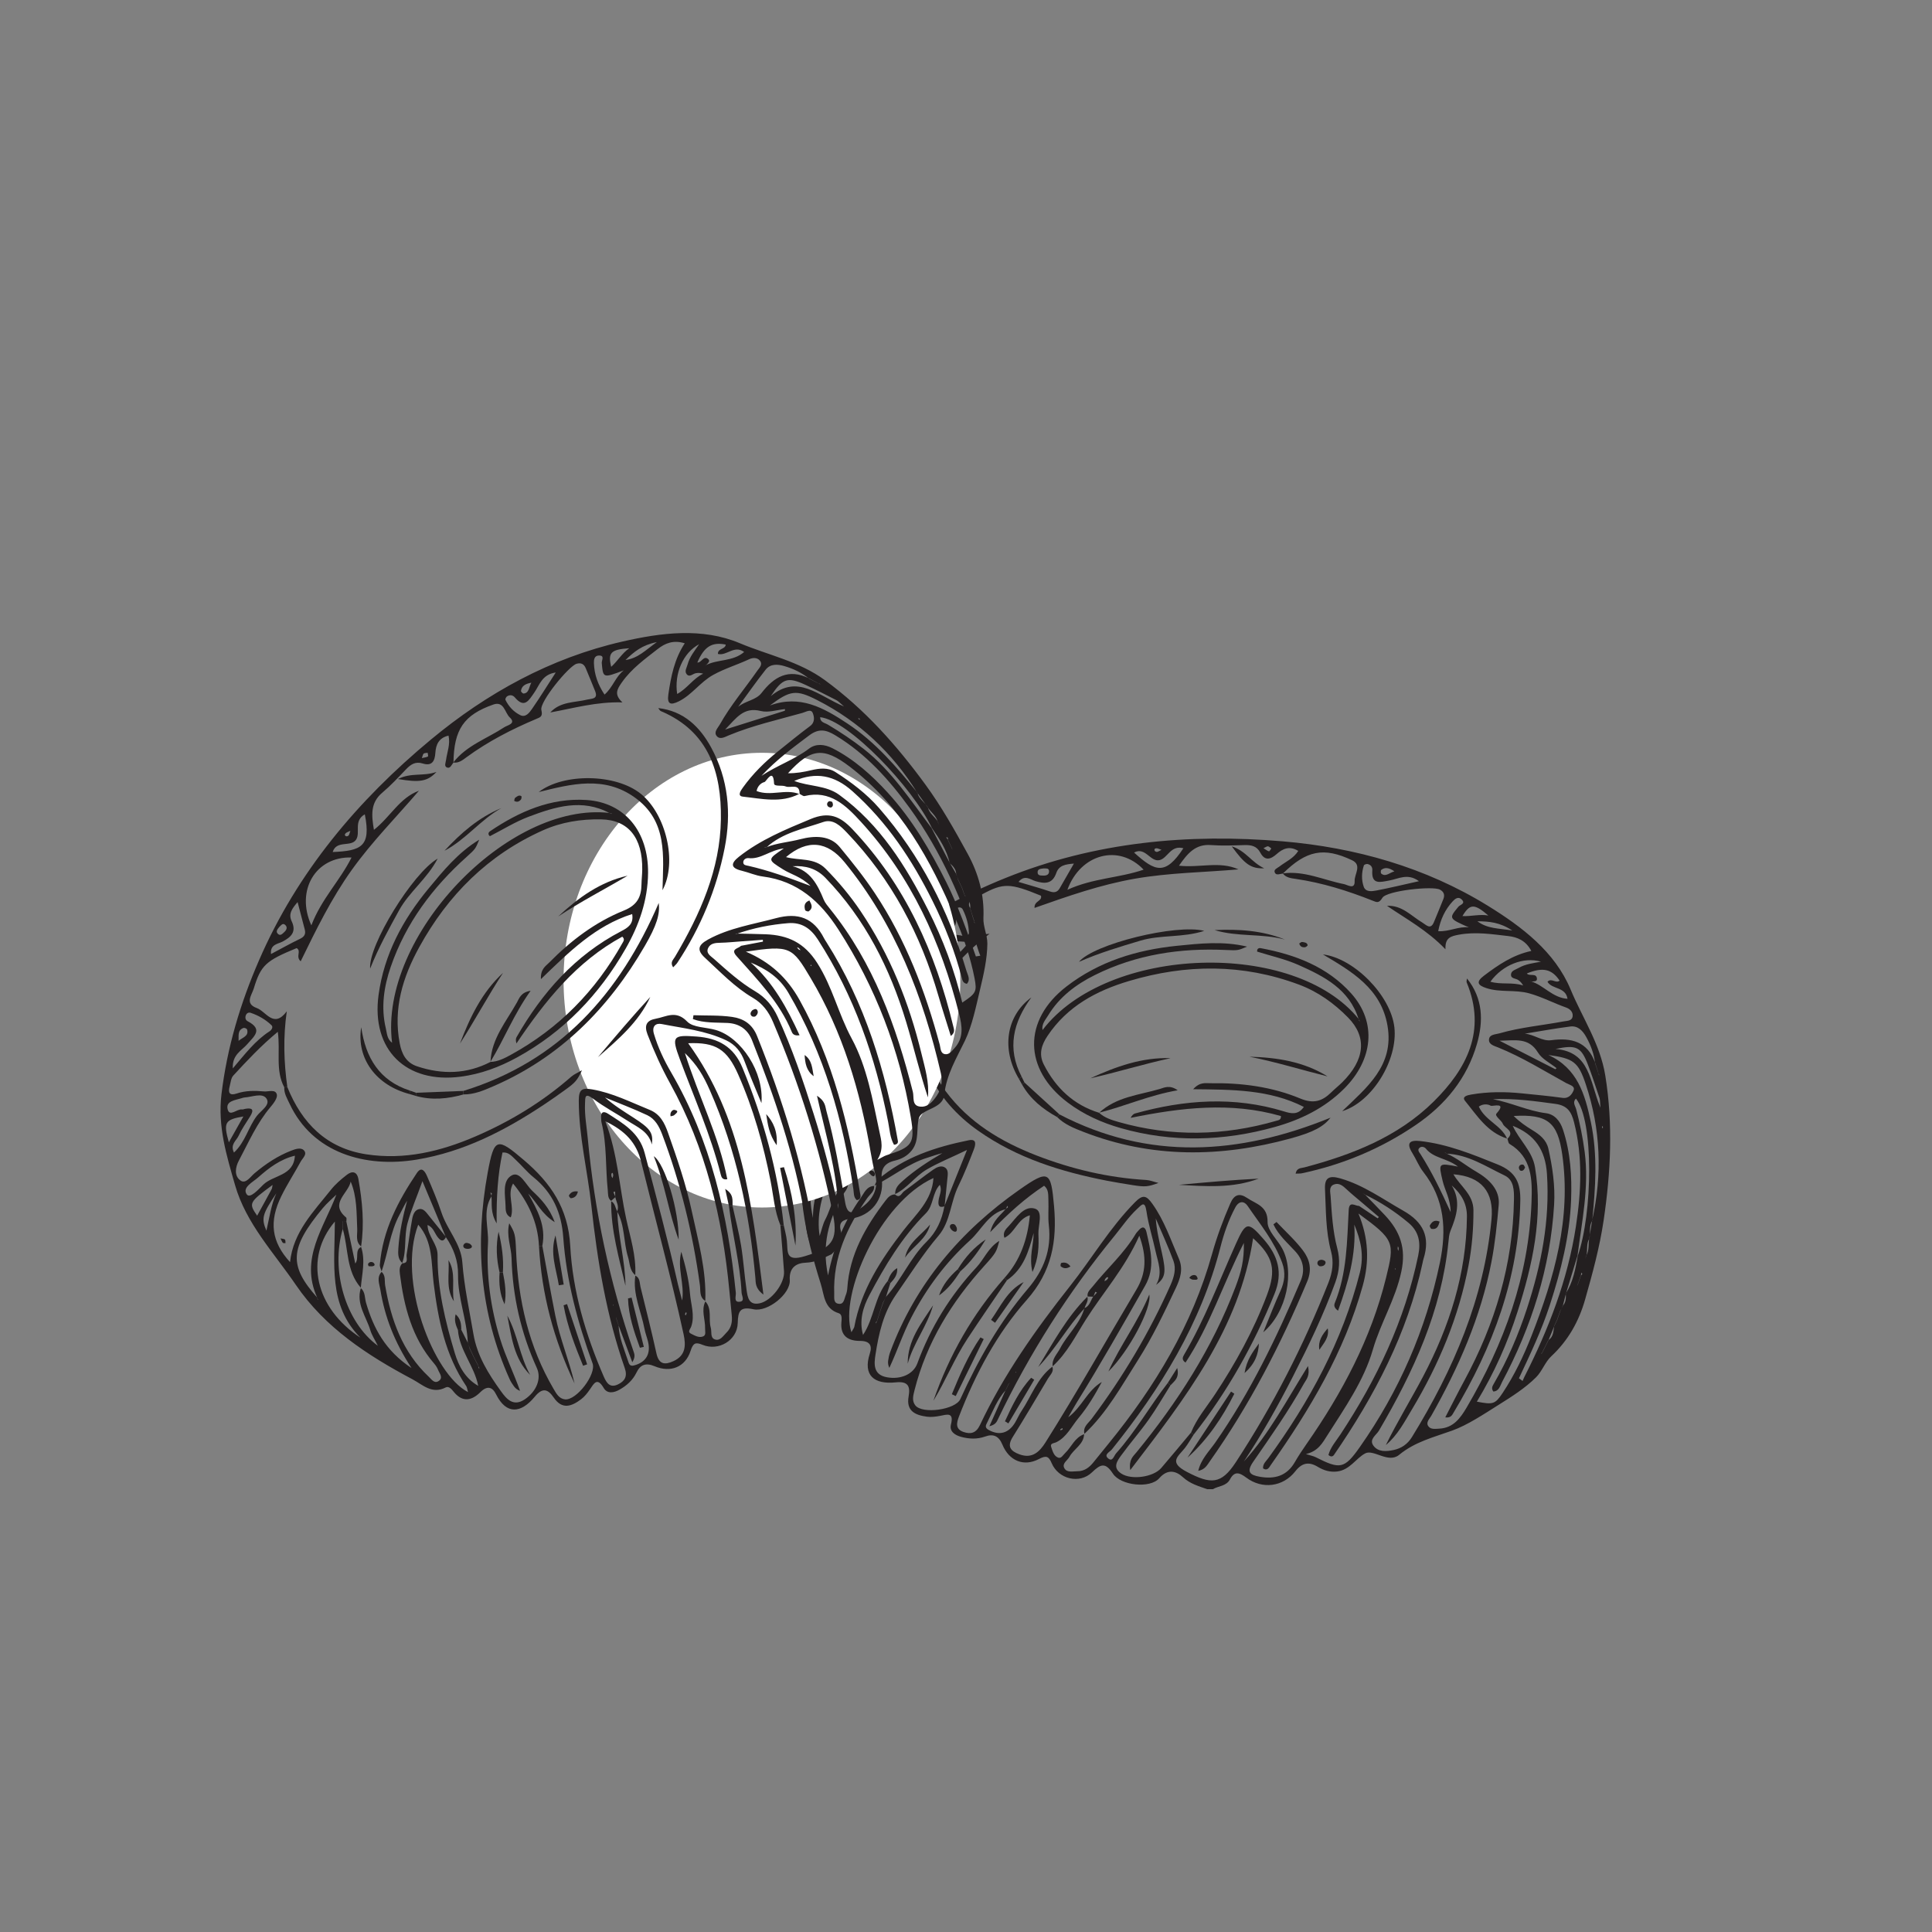 <?xml version="1.0" encoding="UTF-8"?>
<svg xmlns="http://www.w3.org/2000/svg" xmlns:xlink="http://www.w3.org/1999/xlink" width="360pt" height="360pt" viewBox="0 0 360 360" version="1.1">
<rect x="0" y="0" width="360" height="360" fill="#808080" stroke="none"/>
<g id="surface1">
<path style=" stroke:none;fill-rule:evenodd;fill:rgb(13.73%,12.16%,12.549%);fill-opacity:1;" d="M 189.23 255.75 L 189.359 255.766 L 189.312 255.602 Z M 259.91 236.355 L 259.965 236.602 L 260.059 236.41 Z M 198.035 266.324 C 198.008 266.254 197.984 266.184 197.961 266.113 C 197.828 266.188 197.688 266.254 197.566 266.344 C 197.547 266.352 197.605 266.469 197.629 266.535 C 197.766 266.469 197.902 266.398 198.035 266.324 M 298.68 210.047 C 298.66 209.965 298.641 209.887 298.621 209.809 C 298.582 209.871 298.496 209.945 298.504 210 C 298.527 210.102 298.598 210.195 298.652 210.289 C 298.66 210.211 298.672 210.129 298.68 210.047 M 260.574 233.074 C 260.594 232.863 260.633 232.703 260.621 232.547 C 260.609 232.441 260.527 232.34 260.473 232.238 C 260.457 232.395 260.418 232.555 260.43 232.711 C 260.438 232.82 260.512 232.926 260.574 233.074 M 206.246 238.48 C 206.586 238.109 206.551 237.953 206.316 237.996 C 206.172 238.02 206.035 238.188 205.938 238.324 C 205.859 238.441 205.848 238.602 205.809 238.742 C 206.016 238.617 206.227 238.492 206.246 238.48 M 216.43 158.355 C 215.98 158.203 215.766 158.078 215.547 158.066 C 215.27 158.055 215 158.176 215.16 158.527 C 215.215 158.645 215.461 158.758 215.598 158.738 C 215.809 158.707 216.008 158.559 216.43 158.355 M 235.43 158.051 C 235.898 158.336 236.16 158.555 236.457 158.633 C 236.551 158.656 236.746 158.293 236.891 158.105 C 236.688 157.961 236.496 157.734 236.27 157.695 C 236.086 157.664 235.863 157.855 235.43 158.051 M 259.828 162.359 C 258.805 161.672 258.078 161.559 257.375 162.094 C 257.258 162.184 257.258 162.688 257.379 162.785 C 258.188 163.449 258.797 162.676 259.828 162.359 M 194.445 161.82 C 193.926 161.887 193.281 161.887 193.344 162.625 C 193.398 163.199 193.977 163.133 194.406 163.152 C 194.996 163.18 195.516 162.973 195.477 162.312 C 195.445 161.695 194.863 161.844 194.445 161.82 M 174.129 171.613 C 175.082 171.66 176.141 172.387 176.746 171.199 C 176.82 171.059 176.637 170.617 176.469 170.539 C 175.344 170.023 174.805 171.004 174.129 171.613 M 275.289 171.664 C 277.168 173.07 279.172 172.961 281.793 173.383 C 279.449 171.848 277.512 171.688 275.289 171.664 M 159.195 196.789 C 154.609 197.719 153.914 198.117 152.996 200.449 C 155.141 199.094 156.992 197.637 159.195 196.789 M 277.332 170.594 C 274.711 168.34 273.902 168.371 272.5 170.699 C 274.133 170.777 275.703 170.301 277.332 170.594 M 159.566 183.805 C 161.531 183.238 163.09 182.789 164.879 182.277 C 162 180.27 161.434 180.43 159.566 183.805 M 159.801 195.184 C 154.371 194.406 154.215 194.457 153.727 197.25 C 155.562 196.699 157.336 196.176 159.102 195.629 C 159.332 195.559 159.52 195.367 159.801 195.184 M 298.219 206.406 C 298.121 205.312 298.156 204.938 298.047 204.609 C 297.359 202.559 296.691 200.5 295.922 198.48 C 294.621 195.066 293.777 194.637 289.848 195.457 C 296.355 196.004 296.195 201.578 298.219 206.406 M 220.508 158.055 C 218.109 157.426 217.594 159.906 216.07 160.27 C 214.352 160.676 213.426 157.719 211.316 158.859 C 215.23 162.406 217.129 163.203 220.508 158.055 M 289.809 199.238 C 289.887 199.172 289.965 199.105 290.043 199.039 C 288.863 198.082 287.32 197.348 286.574 196.121 C 284.84 193.277 282.41 193.871 279.418 193.922 C 283.23 195.871 286.52 197.555 289.809 199.238 M 273.711 172.809 C 269.93 171.141 269.941 171.148 271.75 168.957 C 272.07 168.57 273.199 168.379 272.324 167.566 C 271.723 167.012 271.125 167.477 270.691 167.945 C 269.273 169.484 268.414 171.301 267.988 173.508 C 270.035 173.645 271.801 172.559 273.711 172.809 M 287.133 179.199 C 283.887 178.23 279.957 179.816 277.711 182.926 C 279.727 183.523 281.824 182.961 283.816 183.633 C 283.551 183.152 283.242 182.84 282.883 182.602 C 282.395 182.281 281.457 182.387 281.559 181.52 C 281.637 180.832 282.418 180.688 282.957 180.371 C 284.242 179.625 285.672 179.477 287.133 179.199 M 200.109 160.914 C 198.508 161.051 197.32 161.242 196.824 162.668 C 196.102 164.73 194.703 164.723 192.91 164.176 C 192.02 163.906 190.918 162.91 189.789 164.332 C 191.887 164.961 193.789 165.477 195.648 166.113 C 196.496 166.402 197.047 166.227 197.465 165.508 C 198.309 164.062 199.137 162.609 200.109 160.914 M 169.758 174.52 C 173.312 174.203 176.402 173.754 179.477 174.395 C 179.934 174.488 180.555 174.34 180.539 173.84 C 180.496 172.316 180.086 170.855 179.402 169.484 C 179.23 169.137 178.871 168.996 178.492 169.145 C 178.023 169.332 177.746 169.746 177.898 170.215 C 178.918 173.352 176.773 173.031 174.836 173.188 C 173.27 173.316 171.449 172.594 169.758 174.52 M 166.582 194.227 C 164.191 192.777 161.531 192.438 158.875 192.305 C 157.559 192.238 155.387 191.5 155.137 193.066 C 154.969 194.121 157.457 193.922 158.586 193.93 C 161.234 193.953 163.754 196.785 166.582 194.227 M 264.398 164.195 C 262.312 162.652 260.598 163.758 258.891 164.066 C 257.227 164.363 255.496 164.953 255.711 162.156 C 255.758 161.555 255.406 161.113 254.809 160.996 C 254.602 160.957 254.195 161.105 254.141 161.254 C 253.703 162.566 253.668 163.953 254.109 165.223 C 254.477 166.27 255.648 166.09 256.484 165.93 C 259.035 165.445 261.559 164.828 264.398 164.195 M 271.672 217.379 C 269.598 215.777 267.16 215.848 265.707 214.047 C 265.453 213.73 264.879 213.523 264.488 213.895 C 264.055 214.305 264.453 214.691 264.695 215.066 C 266.758 218.305 268.426 221.754 270.309 225.855 C 270.262 223.336 269.223 221.785 268.82 220.07 C 268.027 216.676 267.98 216.684 271.672 217.379 M 158.906 185.836 C 161.82 185.918 164.148 184.328 166.754 183.961 C 167.992 183.785 170.039 184.328 170.281 182.906 C 170.516 181.559 168.562 180.828 167.5 179.895 C 167.367 179.781 167.195 179.703 167.035 179.625 C 165.945 179.07 164.543 177.863 163.719 179.281 C 162.957 180.594 165.062 180.406 165.617 181.176 C 165.715 181.312 165.914 181.371 166.062 181.473 C 167.172 182.211 167.297 182.785 165.809 183.145 C 164.418 183.477 162.992 183.738 161.66 184.234 C 160.762 184.57 159.43 184.238 158.906 185.836 M 198.891 165.801 C 203.723 163.598 208.496 163.625 213.098 162.047 C 208.5 157.207 201.344 159.074 198.891 165.801 M 163.281 208.188 C 154.359 208.961 149.355 217.152 151.484 226.938 C 151.438 218.395 157.711 213.797 163.281 208.188 M 158.645 248.238 C 158.945 247.688 159.145 247.469 159.188 247.227 C 160.457 240.348 164.145 234.734 168.309 229.312 C 170.613 226.309 173.691 223.688 173.934 219.508 C 163.812 224.113 156.355 241.34 158.645 248.238 M 283.031 256.828 C 283.262 256.992 283.488 257.156 283.715 257.32 C 283.82 257.078 283.914 256.828 284.035 256.59 C 288.559 247.684 292.133 238.445 293.648 228.52 C 294.633 222.047 294.941 215.57 293.301 209.125 C 292.809 207.191 292.082 205.996 289.816 205.691 C 286.043 205.184 282.293 204.645 278.188 204.816 C 281.715 205.5 284.723 207 288.059 207.426 C 289.668 207.633 290.695 208.859 291.227 210.457 C 292.645 214.727 292.914 219.184 292.75 223.578 C 292.496 230.285 290.863 236.789 288.785 243.18 C 287.254 247.891 285.137 252.355 283.031 256.828 M 281.879 209.777 C 283.082 212.461 285.527 214.48 286.027 217.5 C 287.562 226.785 285.57 235.672 282.77 244.422 C 280.902 250.258 278.414 255.848 275.188 261.176 C 278.199 261.758 278.594 261.664 279.984 259.574 C 282.195 256.25 283.91 252.645 285.363 248.945 C 289.625 238.086 292.793 227.016 291.102 215.133 C 290.246 209.102 288.371 207.578 282.055 207.945 C 283.152 209.051 284.32 209.848 285.555 210.598 C 286.875 211.402 288.133 212.375 288.504 213.992 C 289.285 217.441 289.801 220.973 289.586 224.48 C 288.875 236.211 285.395 247.176 279.891 257.52 C 279.527 258.211 279.328 259.238 278.254 259.289 C 277.855 258.703 278.086 258.301 278.309 257.91 C 280.91 253.438 282.93 248.707 284.539 243.797 C 287.199 235.664 288.82 227.422 288.254 218.762 C 287.957 214.23 285.961 211.402 281.879 209.777 M 270.504 220.887 C 272.281 223.812 271.414 226.578 270.273 229.359 C 270.004 230.012 269.961 230.773 269.887 231.492 C 268.594 244.297 263.363 255.645 256.953 266.566 C 256.449 267.426 255.066 268.188 255.902 269.359 C 256.797 270.609 258.344 270.469 259.668 270.191 C 261.105 269.895 262.273 269.109 263.098 267.77 C 270.809 255.238 276.527 242 277.922 227.16 C 278.402 222.09 276.043 219.215 270.82 218.812 C 272.094 221.023 274.543 222.559 274.555 225.512 C 274.566 228.957 274.285 232.363 273.648 235.758 C 271.84 245.391 268.105 254.266 263.098 262.617 C 261.695 264.961 260.402 267.461 258.23 269.266 C 260.391 264.871 262.938 260.734 265.195 256.445 C 270.086 247.141 273.25 237.328 273.34 226.684 C 273.359 224.266 272.309 222.469 270.504 220.887 M 253.25 224.711 C 254.402 225.48 255.555 226.25 256.707 227.02 C 256.781 226.934 256.855 226.848 256.93 226.766 C 255.887 225.875 254.84 224.984 253.797 224.098 C 252.84 223.273 251.848 222.488 250.93 221.621 C 250.242 220.973 249.508 220.336 248.555 220.715 C 247.578 221.102 247.887 222.133 247.938 222.883 C 248.16 226.129 248.332 229.398 249.168 232.551 C 249.754 234.758 249.594 236.797 248.828 238.918 C 246.637 244.969 243.848 250.746 240.93 256.465 C 238.156 261.902 235.176 267.23 231.777 272.324 C 236.5 267.148 239.738 260.938 243.727 254.539 C 244.133 256.379 243.406 257.031 242.98 257.793 C 240.16 262.859 236.824 267.598 233.531 272.359 C 232.215 274.262 232.855 274.852 234.789 275.18 C 237.562 275.652 239.789 275.012 241.273 272.445 C 241.949 271.27 242.707 270.141 243.48 269.027 C 250.098 259.531 255.469 249.438 258.262 238.125 C 259.902 231.488 259.875 231.051 253.125 226.117 C 255.008 230.719 255.199 234.98 253.926 239.574 C 250.5 251.914 244.074 262.637 236.805 272.965 C 236.504 273.398 236.176 274.164 235.352 273.613 C 235.293 272.758 235.918 272.277 236.328 271.711 C 244 261.172 250.148 249.902 253.387 237.148 C 254.211 233.891 253.555 231.082 252.352 228.191 C 252.711 233.793 251.227 238.973 249.324 244.23 C 248.539 243.68 248.566 243.172 248.719 242.793 C 251 237.227 250.996 231.324 251.312 225.473 C 251.406 223.684 252.512 224.73 253.25 224.711 M 150.961 216.031 C 153.711 208.449 161.113 207.562 166.992 204.812 C 165.926 204.812 164.656 204.703 163.41 204.832 C 153.766 205.812 151.379 207.984 150.988 216.051 C 150.93 216.105 150.855 216.148 150.816 216.211 C 150.789 216.254 150.801 216.328 150.797 216.387 Z M 285.273 182.883 L 285.102 182.781 L 285.293 182.867 C 287.66 183.586 289.289 185.93 292.086 186.113 C 291.723 183.84 289.191 184.383 288.352 182.941 C 289.094 182.145 289.918 183.336 290.613 182.723 C 289.129 180.531 287.469 180.18 284.5 181.391 C 284.996 182.004 286.348 181.188 286.387 182.422 C 286.402 182.934 285.715 182.871 285.273 182.883 M 296.168 230.762 C 295.531 231.754 295.871 232.922 295.594 233.977 C 295.52 234.176 295.445 234.371 295.367 234.57 C 295.438 234.363 295.504 234.16 295.574 233.953 C 296.176 232.957 295.902 231.805 296.145 230.738 C 296.312 229.637 296.488 228.535 296.66 227.434 C 298.59 218.863 298.27 210.387 295.488 202.047 C 294.094 197.863 293.207 197.223 288.516 196.582 C 293.934 199.062 295.336 203.875 296.434 209.098 C 297.727 215.246 297.301 221.328 296.684 227.453 C 296.055 228.484 296.391 229.668 296.168 230.762 M 294.531 237.824 C 294.344 238.355 294.156 238.891 293.973 239.422 C 293.93 239.473 293.895 239.527 293.852 239.578 C 293.887 239.52 293.918 239.461 293.953 239.402 C 294.137 238.867 294.32 238.336 294.504 237.805 C 294.551 237.578 295.066 237.473 294.676 237.137 C 294.629 237.367 294.582 237.598 294.531 237.824 M 297.758 199.754 L 297.215 198.109 C 297.027 196.371 296.422 194.77 295.586 193.258 C 294.949 192.105 294.051 191.09 292.609 191.273 C 289.77 191.633 286.953 192.156 284.125 192.609 C 285.879 192.754 287.344 194.059 289.039 193.828 C 292.82 193.312 295.844 194.09 297.246 198.086 C 297.422 198.637 297.598 199.188 297.777 199.738 C 297.824 199.902 297.863 200.07 297.918 200.234 C 297.938 200.293 297.988 200.34 298.027 200.391 C 297.938 200.18 297.844 199.969 297.758 199.754 M 287.414 251.898 C 287.594 251.535 287.777 251.172 287.961 250.812 C 288.141 250.445 288.324 250.086 288.504 249.723 C 289.496 249.086 289.434 248.016 289.609 247.043 C 289.785 246.668 289.961 246.293 290.137 245.914 C 290.324 245.387 290.508 244.855 290.695 244.32 C 290.883 243.965 291.074 243.605 291.262 243.246 C 291.809 242.59 291.809 241.812 291.758 241.023 C 293.117 238.883 293.566 236.453 293.992 234.016 C 296.766 226.078 297.004 208.777 293.652 204.707 C 292.961 205.391 293.527 206.047 293.703 206.707 C 294.387 209.316 294.926 211.945 295.281 214.633 C 296.133 221.184 294.766 227.555 293.945 233.977 C 293.223 236.332 292.504 238.688 291.789 241.043 C 291.602 241.77 291.418 242.496 291.234 243.223 C 291.062 243.598 290.891 243.973 290.719 244.348 L 290.164 245.941 C 289.988 246.312 289.809 246.688 289.633 247.062 C 289.266 247.957 288.898 248.852 288.531 249.746 C 288.352 250.109 288.168 250.473 287.988 250.836 C 287.805 251.195 287.625 251.559 287.441 251.922 C 287.379 251.98 287.305 252.035 287.262 252.109 C 287.23 252.16 287.246 252.234 287.242 252.301 C 287.297 252.164 287.355 252.031 287.414 251.898 M 187.93 257.887 C 188.016 257.797 188.098 257.707 188.184 257.621 C 188.105 257.715 188.031 257.812 187.953 257.906 C 187.773 258.273 187.59 258.645 187.414 259.012 C 185.809 260.77 184.992 262.977 183.953 265.055 C 183.727 265.504 183.43 265.984 184.148 266.402 C 186.145 267.562 187.941 267.109 189.16 265.051 C 189.57 264.355 189.887 263.602 190.336 262.934 C 192.211 260.141 193.273 256.785 196.09 254.656 C 196.426 255.602 195.695 256.172 195.293 256.84 C 193.125 260.488 190.977 264.152 188.719 267.746 C 187.598 269.523 188.285 270.383 189.957 270.996 C 192.344 271.867 193.703 270.535 194.84 268.73 C 200.719 259.41 206.098 249.797 211.734 240.332 C 213.613 237.176 213.695 234.156 212.293 230.254 C 209.621 236.285 205.555 240.797 202.336 245.883 C 200.434 248.883 198.836 252.133 196.145 254.586 C 195.98 253.203 196.988 252.316 197.547 251.238 C 198.891 248.645 201.258 246.676 202.062 243.762 C 203.047 243.375 203.207 242.359 203.703 241.602 C 203.938 241.352 204.168 241.102 204.402 240.852 C 204.301 240.805 204.199 240.754 204.094 240.699 C 203.973 241.008 203.855 241.316 203.734 241.625 C 203.375 241.613 203.016 241.598 202.656 241.582 C 202.523 240.738 203.172 240.262 203.602 239.719 C 206.238 236.41 209.449 233.578 211.637 229.898 C 211.773 229.668 211.98 229.484 212.156 229.273 C 212.855 228.418 213.406 228.59 213.633 229.594 C 214.387 232.934 215.301 236.195 213.375 239.578 C 209.215 246.891 205.059 254.203 200.629 261.355 C 200.074 262.25 199.574 263.176 199.047 264.09 C 201.598 262.199 202.57 259.121 205.309 257.508 C 204.051 259.852 202.699 262.152 201.012 264.168 C 199.691 265.738 198.797 267.758 196.848 268.727 C 196.379 268.961 195.621 268.902 195.875 269.633 C 196.133 270.363 196.348 271.293 197.16 271.605 C 197.734 271.828 198.066 271.148 198.449 270.785 C 199.664 269.633 200.254 267.852 202.012 267.242 C 201.926 269.176 200.086 269.965 199.289 271.438 C 198.918 272.125 197.887 272.66 198.293 273.512 C 198.758 274.477 199.875 274.141 200.75 274.145 C 202.035 274.148 202.961 273.461 203.73 272.5 C 204.691 271.301 205.66 270.109 206.633 268.918 C 215.227 258.363 222.148 246.902 225.844 233.676 C 226.746 230.453 227.91 227.32 229.246 224.246 C 229.98 222.551 230.984 222.27 232.395 223.23 C 234.027 224.348 236.234 224.695 236.195 227.699 C 236.168 229.32 237.988 230.941 238.902 232.602 C 241.285 236.93 239.793 244.496 235.387 248.254 C 236.613 245.281 237.531 242.879 238.594 240.543 C 239.383 238.801 239.578 237.117 238.914 235.301 C 237.465 231.336 234.801 228.109 232.469 224.695 C 231.863 223.805 230.883 223.668 230.164 225.016 C 228.922 227.352 228.055 229.855 227.418 232.355 C 223.77 246.617 216.262 258.758 207.18 270.082 C 206.801 270.555 205.617 271.035 206.492 271.754 C 207.336 272.449 207.539 271.293 207.988 270.789 C 211.605 266.727 214.285 261.977 217.598 257.691 L 218.094 258.137 C 216.754 260.266 215.504 262.453 214.055 264.504 C 212.441 266.781 210.594 268.891 208.953 271.145 C 208.176 272.211 207.227 273.469 208.961 274.594 C 210.84 275.812 214.906 275.25 216.375 273.547 C 218.254 271.363 220.086 269.141 221.934 266.934 C 222.09 267.07 222.246 267.207 222.402 267.344 C 221.863 268.176 221.387 269.055 220.777 269.828 C 219.496 271.445 217.691 272.453 221.168 274.27 C 225.629 276.602 227.535 276.652 230.289 272.445 C 237.195 261.891 242.91 250.727 247.539 238.996 C 248.297 237.062 248.555 235.156 248.023 233.18 C 246.996 229.375 247.086 225.473 246.895 221.598 C 246.793 219.516 247.586 218.961 249.711 219.566 C 254.062 220.809 257.633 223.422 261.48 225.598 C 265.227 227.719 266.535 230.5 265.254 234.559 C 265.172 234.816 265.125 235.086 265.07 235.352 C 262.238 248.484 256.129 260.105 248.59 271.066 C 248.379 271.375 248.055 271.562 247.535 271.117 C 247.91 269.684 248.941 268.539 249.762 267.297 C 256.543 257.02 261.754 246.066 264.266 233.93 C 264.762 231.527 264.41 229.492 262.453 227.852 C 259.945 225.758 257.242 223.973 254.281 222.574 C 254.172 222.512 254.059 222.449 253.949 222.383 C 254.07 222.438 254.184 222.496 254.305 222.551 C 255.559 223.848 256.836 225.121 258.066 226.441 C 260.848 229.422 262.059 232.527 261.117 236.949 C 260.023 242.109 257.254 246.496 255.812 251.477 C 254.129 257.297 250.562 262.359 247.312 267.48 C 246.414 268.895 245.609 270.414 243.34 270.941 C 244.301 271.246 244.746 271.32 245.133 271.516 C 249.676 273.801 250.469 273.793 253.391 269.629 C 260.691 259.223 265.691 247.789 268.297 235.301 C 269.574 229.172 269.219 223.484 265.203 218.359 C 264.375 217.301 263.883 215.988 263.164 214.84 C 262.016 213.008 262.629 212.395 264.605 212.613 C 269.699 213.176 274.34 215.074 279.059 216.977 C 282.52 218.371 283.352 220.473 283.285 223.805 C 282.996 238.148 278.172 251.027 270.891 263.152 C 270.594 263.645 270.383 264.246 269.305 264.105 C 270.562 261.672 271.68 259.43 272.875 257.227 C 278.57 246.727 281.922 235.586 282.102 223.578 C 282.129 221.855 282.129 219.871 280.348 219.023 C 276.863 217.363 273.562 215.113 269.504 214.969 C 269.453 214.91 269.41 214.84 269.352 214.793 C 269.309 214.758 269.242 214.754 269.188 214.734 C 269.301 214.805 269.414 214.875 269.527 214.941 C 271.535 215.797 273.199 217.238 275.035 218.297 C 277.496 219.715 279.508 221.707 279.266 224.48 C 278.953 228.07 278.582 231.676 277.898 235.203 C 275.918 245.418 271.793 254.816 266.688 263.824 C 266.352 264.418 265.637 265.051 266.156 265.766 C 266.617 266.402 267.477 266.242 268.195 266.207 C 270.801 266.074 272.109 264.27 273.293 262.262 C 280.258 250.402 284.875 237.785 285.379 223.91 C 285.527 219.836 285.48 215.66 281.273 213.145 C 281.039 213.004 281.012 212.52 280.887 212.195 C 282.367 210.746 280.391 210.289 280.027 209.398 C 279.746 208.703 278.438 207.957 278.855 207.484 C 280.883 205.223 278.09 206.23 277.766 206.031 C 277.211 205.691 276.277 205.672 275.559 206.199 C 276.727 208.797 279.703 209.648 280.816 212.148 C 277.152 211.008 275.227 207.863 273 205.145 C 272.312 204.305 273.48 204.066 274.18 203.945 C 277.316 203.406 280.465 203.41 283.617 203.734 C 286.129 203.992 288.648 204.219 291.148 204.57 C 292.352 204.742 292.93 203.863 293.215 203.18 C 293.551 202.367 292.453 202.152 291.871 201.832 C 287.68 199.52 283.613 196.977 279.152 195.176 C 278.422 194.879 277.367 194.637 277.453 193.68 C 277.539 192.723 278.648 192.766 279.383 192.555 C 283.301 191.422 287.363 191.07 291.355 190.324 C 292.051 190.195 292.953 190.262 293.043 189.324 C 293.121 188.531 292.5 187.973 291.793 187.727 C 289.5 186.918 287.355 185.77 284.98 185.105 C 282.32 184.359 279.555 184.977 276.945 184.113 C 275.336 183.586 274.988 182.961 276.508 181.812 C 279.172 179.801 281.902 177.926 285.34 177.195 C 284.316 175.25 282.73 174.609 281.012 174.418 C 277.977 174.074 274.965 173.59 271.844 174.164 C 270.27 174.453 269.25 174.758 269.34 176.883 C 265.949 173.348 262.066 171.262 258.445 168.789 C 261.242 168.637 262.961 170.676 265.059 171.926 C 265.766 172.348 266.559 173.324 267.188 171.832 C 267.785 170.422 268.348 168.996 268.93 167.578 C 269.258 166.785 269.082 166.184 268.305 165.766 C 266.973 165.047 258.402 165.961 257.594 167.285 C 256.934 168.375 256.523 168.125 255.754 167.82 C 251.129 165.98 246.406 164.5 241.461 163.773 C 240.602 163.648 239.633 163.566 239.027 162.746 C 243.039 162.203 246.637 163.992 250.422 164.738 C 251.098 164.875 252.488 165.855 252.418 164.156 C 252.367 162.879 253.844 161.191 251.926 160.289 C 246.641 157.789 243.422 158.461 239.047 162.773 C 238.531 162.812 237.836 163.184 237.555 162.621 C 237.258 162.023 237.988 161.781 238.391 161.473 C 239.562 160.559 241.023 159.973 241.914 158.555 C 240.285 157.559 239.031 158.125 237.898 159.133 C 236.754 160.152 235.684 160.469 234.84 158.879 C 234.176 157.633 233.152 157.434 231.891 157.469 C 229.809 157.531 227.719 157.621 225.648 157.465 C 222.75 157.246 221.293 159.004 219.684 161.309 C 223.574 161.742 227.262 160.402 230.773 161.996 C 224.34 162.555 217.91 162.613 211.504 163.727 C 205.055 164.848 198.969 166.992 192.773 169.176 C 192.68 167.832 194.238 167.965 193.969 166.902 C 188.195 164.539 187 164.477 182.953 166.672 C 181.84 167.277 179.785 167.438 180.832 169.633 C 181.633 171.312 180.352 174.609 184.387 173.996 C 180.512 176.945 177.344 180.363 174.551 184.137 C 174.406 184.008 174.262 183.879 174.117 183.754 C 175.125 180.32 178.301 178.516 180.52 175.543 C 176.41 175.188 172.641 175.352 168.883 175.527 C 168.238 175.559 167.605 176.129 166.988 176.488 C 165.953 177.094 165.699 177.73 166.984 178.355 C 168.566 179.121 169.785 180.34 170.895 181.656 C 171.438 182.301 172.73 182.816 172.195 183.734 C 171.859 184.305 170.605 184.492 169.738 184.57 C 165.82 184.922 162.211 186.387 158.516 187.539 C 157.141 187.973 155.855 188.949 156.117 190.41 C 156.328 191.59 157.945 191.199 158.91 191.273 C 161.637 191.488 164.27 191.992 166.777 193.082 C 167.52 193.406 168.48 193.867 168.48 194.66 C 168.48 195.699 167.281 195.547 166.562 195.766 C 164.23 196.477 161.844 197 159.547 197.797 C 154.484 199.555 152.207 202.602 152.023 207.711 C 156.406 204.121 161.758 204.09 166.926 203.457 C 168.254 203.293 169.637 203.395 170.977 203.555 C 172.227 203.699 172.77 204.441 171.957 205.629 C 169.562 209.105 166.918 212.363 163.508 214.922 C 163.359 213.512 164.531 212.926 165.285 212.086 C 167.27 209.875 169.457 207.816 170.602 204.953 C 168.723 206.242 164.895 205.031 165.301 209.125 C 165.32 209.301 164.965 209.516 164.789 209.715 C 164.633 209.574 164.48 209.434 164.324 209.293 L 164.27 209.094 L 164.289 209.316 C 163.977 209.613 163.668 209.906 163.355 210.203 C 156.301 214.113 151.555 222.879 152.73 230.301 C 153.141 229.07 153.324 228.098 153.77 227.258 C 155.023 224.887 155.293 221.883 158.016 220.422 C 158.109 221.531 157.246 222.211 156.789 223.062 C 154.441 227.414 153.082 231.934 154.293 237.656 C 155.438 231.938 157.453 227.352 160.395 223.191 C 161.039 222.285 161.473 221.043 162.898 220.98 C 162.973 222.027 162.094 222.539 161.598 223.25 C 157.852 228.609 155.199 234.332 155.445 241.066 C 155.473 241.777 155.262 242.715 156.137 242.918 C 157.277 243.184 157.297 242.035 157.59 241.344 C 157.762 240.938 157.852 240.477 157.883 240.035 C 158.297 233.723 161.309 228.547 165.031 223.68 C 165.477 223.098 165.957 222.57 166.77 222.559 C 167.684 223.398 167.98 222.32 168.461 221.973 C 170.289 220.648 172.047 219.234 173.898 217.945 C 174.535 217.504 175.426 217.051 176.16 217.605 C 176.766 218.066 176.598 218.934 176.527 219.656 C 176.359 221.363 176.184 223.07 176.012 224.777 C 174.898 225.145 174.785 224.52 174.895 223.656 C 175.012 222.723 175.594 221.824 175.125 220.766 C 173.684 222.305 173.98 224.617 172.531 226.066 C 168.086 230.512 164.898 235.848 161.992 241.34 C 160.809 243.566 160.062 246.062 160.816 248.746 C 162.902 245.609 162.957 241.594 165.426 238.684 C 165.582 238.824 165.738 238.965 165.898 239.102 C 165.633 239.934 165.367 240.766 165.102 241.594 L 164.586 242.715 C 164.398 243.246 164.211 243.773 164.023 244.305 C 163.852 244.863 163.676 245.422 163.504 245.98 C 163.406 246.121 163.297 246.258 163.215 246.406 C 163.188 246.453 163.23 246.543 163.242 246.613 C 163.32 246.395 163.398 246.176 163.477 245.957 L 164 244.281 C 164.184 243.75 164.367 243.219 164.551 242.684 C 164.742 242.324 164.93 241.965 165.117 241.609 C 167.984 238.465 169.602 234.387 172.645 231.391 C 174.535 229.523 175.52 227.289 175.977 224.75 C 177.32 221.398 178.668 218.051 180.184 214.277 C 177.359 215.652 174.953 216.59 172.68 217.922 C 170.488 219.211 169.078 221.391 166.805 222.5 C 166.742 221.375 167.465 220.703 168.211 220.039 C 170.465 218.031 172.98 216.406 175.594 214.875 C 174.645 215.09 173.742 215.434 172.82 215.719 C 169.199 216.828 166.293 219.277 162.961 220.922 C 163.168 220.543 163.293 220.062 163.602 219.797 C 168.477 215.602 174.383 213.715 180.527 212.465 C 182.129 212.141 181.742 213.457 181.441 214.234 C 180.562 216.512 179.66 218.789 178.586 220.977 C 177.109 223.98 177.109 227.625 174.891 230.238 C 171.949 233.707 169.547 237.531 166.957 241.238 C 164.602 244.613 163.742 248.484 163.133 252.418 C 162.859 254.172 162.684 256.176 165.285 256.637 C 167.84 257.094 170.188 256.078 170.934 254.047 C 173.398 247.328 177.082 241.363 181.957 236.141 C 183.383 234.609 184.141 232.48 186.199 231.223 C 185.688 233.25 185.594 233.461 183.434 235.848 C 177.336 242.59 172.664 250.121 170.414 259.023 C 170.168 260.004 169.871 261.012 170.562 261.879 C 171.906 263.551 178.043 262.676 178.938 260.711 C 182.293 253.352 186.258 246.336 191.508 240.176 C 194.52 236.648 195.961 232.867 195.43 228.27 C 195.254 226.746 195.422 225.188 195.355 223.652 C 195.309 222.703 195.449 221.656 194.555 220.945 C 191.016 223.277 187.918 226.055 184.512 229.598 C 185.098 227.254 186.469 226.434 187.387 225.289 C 187.465 225.078 188.039 225.117 187.695 224.691 C 187.602 224.898 187.508 225.105 187.418 225.312 C 184.195 226.059 182.945 229.117 180.777 231.086 C 176.258 235.188 172.645 240.027 169.816 245.473 C 168.238 248.512 167.176 251.766 165.715 254.883 C 165.48 254.379 165.434 253.941 165.496 253.516 C 165.57 252.984 165.684 252.449 165.871 251.945 C 170.59 239.223 178.996 229.367 189.965 221.68 C 195.461 217.828 195.828 218.23 196.406 224.742 C 196.984 231.277 196 236.934 191.32 242.223 C 185.75 248.512 181.754 256.02 178.699 263.926 C 178.227 265.145 177.988 266.285 179.531 266.824 C 180.863 267.289 181.883 267.055 182.598 265.539 C 187.027 256.164 192.961 247.762 199.379 239.652 C 203.461 234.492 206.805 228.77 211.473 224.035 C 212.965 222.52 213.613 222.754 214.727 224.312 C 216.969 227.453 218.164 231.059 219.668 234.535 C 220.504 236.473 219.938 238.215 219.098 239.996 C 216.938 244.582 214.758 249.168 212.039 253.441 C 208.996 258.215 206.262 263.23 202.066 267.172 C 201.746 265.871 202.789 265.203 203.414 264.371 C 209.238 256.594 214.18 248.305 218.125 239.418 C 218.77 237.957 219.199 236.426 218.652 234.938 C 217.676 232.266 216.469 229.676 215.359 227.051 C 215.516 229.266 216.031 231.355 216.504 233.453 C 217.324 237.094 217.168 238.09 215.418 239.418 C 216.719 237.246 215.766 235.184 215.312 233.109 C 214.777 230.641 213.992 228.215 213.629 225.723 C 213.328 223.676 212.754 224.457 211.883 225.27 C 210.285 226.758 209.082 228.559 207.715 230.234 C 199.102 240.766 191.844 252.145 185.973 264.41 C 185.711 264.965 185.512 265.469 184.355 265.762 C 185.5 263.219 186.445 261.109 187.395 258.996 C 187.574 258.629 187.754 258.258 187.93 257.887 M 224.918 277.484 C 223.336 276.91 221.773 276.504 220.41 275.246 C 219.246 274.172 217.645 273.566 216.008 275.449 C 214.305 277.41 208.844 276.828 207.375 274.59 C 205.961 272.43 205.086 272.797 203.469 274.355 C 201.148 276.59 197.215 275.602 195.965 272.645 C 195.41 271.336 194.953 271.152 193.582 271.871 C 190.766 273.348 188.031 272.215 186.781 269.18 C 186.102 267.539 185.062 267.141 183.582 267.672 C 182.051 268.219 180.539 268.133 179.055 267.727 C 177.973 267.43 176.871 266.742 177.195 265.445 C 177.781 263.102 176.504 263.562 175.145 263.828 C 174.352 263.98 173.504 264.086 172.715 263.98 C 170.562 263.688 168.812 262.945 169.309 260.195 C 169.645 258.32 169.211 257.34 166.914 257.582 C 162.863 258.004 160.758 256.27 162.078 252.215 C 162.562 250.723 162.086 249.855 160.25 249.859 C 158.09 249.867 156.562 248.969 156.781 246.414 C 156.832 245.805 156.965 244.91 156.293 244.703 C 153.527 243.848 153.598 241.32 152.941 239.246 C 150.09 230.203 148.09 220.969 149.816 211.504 C 151.117 204.367 151.219 196.859 154.797 190.293 C 157.535 185.27 160.141 180.234 164.887 176.453 C 171.766 170.973 179.281 166.855 187.367 163.598 C 204.012 156.883 221.43 155.273 239.055 156.773 C 252.555 157.926 265.602 161.59 277.27 168.793 C 283.586 172.695 289.723 177.328 292.668 184.395 C 294.871 189.688 298.168 194.516 299.121 200.406 C 300.586 209.469 300.145 218.406 298.812 227.41 C 298.066 232.441 296.738 237.305 295.355 242.164 C 294.207 246.199 292.211 249.785 289.059 252.719 C 287.902 253.793 287.355 255.508 286.23 256.633 C 284.191 258.668 281.605 260.293 279.301 261.738 C 276.52 263.484 273.484 265.531 270.582 266.574 C 267.094 267.828 263.676 268.648 260.695 271.098 C 258.691 272.742 255.945 269.992 254.387 270.816 C 252.672 271.723 251.539 273.891 249.18 274.188 C 247.848 274.355 246.68 274 245.562 273.328 C 243.914 272.328 242.621 272.535 241.363 274.152 C 239.094 277.059 235.199 277.57 232.211 275.324 C 230.906 274.344 230.016 274.113 229.195 275.648 C 228.496 276.949 227.059 276.863 226.004 277.484 Z M 224.918 277.484 "/>
<path style=" stroke:none;fill-rule:evenodd;fill:rgb(13.73%,12.16%,12.549%);fill-opacity:1;" d="M 164.785 209.715 C 163.395 211.895 162 214.078 160.496 216.43 C 161.742 216.258 162.117 214.559 163.441 214.988 C 162.262 217.395 159.988 218.707 158.062 220.371 C 158.301 216.184 161.555 213.57 163.355 210.203 C 163.668 209.906 163.977 209.613 164.285 209.32 L 164.324 209.293 C 164.48 209.434 164.633 209.574 164.785 209.715 "/>
<path style=" stroke:none;fill-rule:evenodd;fill:rgb(13.73%,12.16%,12.549%);fill-opacity:1;" d="M 204.809 207.355 L 204.789 207.336 C 205.82 208.297 207.156 208.703 208.43 209.066 C 218.246 211.863 228.059 211.676 237.84 208.84 C 238.242 208.727 238.727 208.68 238.68 207.961 C 229.34 205.27 220.023 206.398 210.672 208.297 C 210.918 207.852 211.172 207.57 211.484 207.484 C 220.707 204.906 229.961 204.242 239.262 207.098 C 240.574 207.504 241.867 207.816 242.953 206.258 C 236.547 202.996 229.641 203.035 222.328 202.961 C 223.59 201.551 224.648 201.859 225.566 201.844 C 231.32 201.754 236.996 202.492 242.305 204.699 C 244.789 205.73 246.402 205.18 248.078 203.527 C 248.723 202.891 249.438 202.332 250.082 201.695 C 254.34 197.488 254.77 193.25 251.195 189.605 C 248.574 186.938 245.586 184.789 242.027 183.461 C 231.547 179.555 221.012 179.629 210.391 182.793 C 204.258 184.617 198.867 187.527 195.199 193.012 C 194.078 194.68 193.504 196.402 194.496 198.355 C 196.734 202.738 200.043 205.875 204.809 207.355 M 253.172 189.957 C 251.453 184.332 246.746 181.934 241.934 179.797 C 239.48 178.711 236.809 178.125 234.25 177.316 C 234.195 176.781 234.551 176.609 234.91 176.676 C 241.352 177.867 247.359 180.16 251.793 185.129 C 256.609 190.523 255.844 197.477 250.461 202.855 C 246.816 206.5 242.336 208.66 237.535 210 C 228.051 212.652 218.445 212.938 208.891 210.223 C 205.32 209.207 201.941 207.699 198.934 205.426 C 190.719 199.223 190.562 190.121 198.707 183.828 C 204.75 179.16 211.793 176.996 219.293 176.238 C 223.574 175.805 227.879 175.32 232.371 176.387 C 230.727 177.082 230.723 177.129 228.504 177.02 C 219.961 176.613 211.723 177.848 204.004 181.688 C 200.477 183.441 197.379 185.777 195.297 189.223 C 194.816 190.023 194.07 190.777 194.254 191.941 C 206.355 176.078 241.293 175.039 253.207 189.926 C 253.219 190.012 253.207 190.109 253.242 190.184 C 253.27 190.238 253.355 190.262 253.414 190.301 C 253.332 190.188 253.254 190.07 253.172 189.957 "/>
<path style=" stroke:none;fill-rule:evenodd;fill:rgb(13.73%,12.16%,12.549%);fill-opacity:1;" d="M 221.934 266.934 C 222.992 264.309 224.84 262.164 226.379 259.84 C 230.234 254.016 233.574 247.945 236.047 241.402 C 237.859 236.609 237.309 234.191 233.496 230.727 C 230.938 247.555 220.93 260.422 210.609 273.926 C 210.305 271.984 211.156 271.355 211.738 270.648 C 219.418 261.293 225.883 251.219 230.203 239.844 C 231.281 237 231.84 234.828 231.773 231.602 C 227.926 239.137 225.457 247.023 220.902 253.895 C 220.109 253.371 220.41 252.82 220.656 252.398 C 224.508 245.82 227.184 238.691 230.289 231.77 C 232.156 227.613 232.539 227.562 235.484 230.938 C 238.129 233.969 239.109 237.117 237.48 241.109 C 233.633 250.551 228.719 259.34 222.402 267.344 C 222.246 267.207 222.09 267.07 221.934 266.934 "/>
<path style=" stroke:none;fill-rule:evenodd;fill:rgb(13.73%,12.16%,12.549%);fill-opacity:1;" d="M 174.551 184.137 C 171.762 190.855 171.75 197.371 176.262 203.398 C 180.566 209.16 186.496 212.723 193.09 215.285 C 199.695 217.852 206.52 219.457 213.609 219.875 C 214.293 219.918 214.961 220.199 215.863 220.426 C 213.902 221.145 213.367 221.195 211.094 220.836 C 209.488 220.582 207.887 220.324 206.293 220.016 C 197.719 218.344 189.488 215.789 182.238 210.672 C 174.309 205.074 169.27 196.203 172.676 186.625 C 173.035 185.613 173.27 184.527 174.117 183.754 C 174.262 183.879 174.406 184.008 174.551 184.137 "/>
<path style=" stroke:none;fill-rule:evenodd;fill:rgb(13.73%,12.16%,12.549%);fill-opacity:1;" d="M 273.352 182.328 C 276.355 186.047 276.426 190.281 275.211 194.508 C 273.367 200.926 269.312 205.867 263.867 209.582 C 257.395 214.004 250.258 217.004 242.57 218.629 C 242.242 218.695 241.895 218.664 241.418 218.688 C 241.629 217.586 242.426 217.691 243.035 217.531 C 251.949 215.168 260.473 211.848 267.133 205.27 C 273.293 199.18 277.027 192.078 273.301 183.074 C 273.215 182.867 273.332 182.578 273.352 182.328 "/>
<path style=" stroke:none;fill-rule:evenodd;fill:rgb(13.73%,12.16%,12.549%);fill-opacity:1;" d="M 237.859 227.699 C 239.512 229.449 241.328 231.082 242.773 232.988 C 244.031 234.652 244.527 236.512 243.582 238.773 C 238.656 250.562 232.82 261.84 225.441 272.285 C 224.949 272.98 224.523 273.848 223.277 274.07 C 223.789 271.883 225.312 270.43 226.445 268.805 C 232.992 259.422 237.918 249.184 242.352 238.695 C 243.164 236.781 242.938 234.898 241.367 233.184 C 239.914 231.598 238.203 230.133 237.281 228.137 C 237.473 227.992 237.664 227.844 237.859 227.699 "/>
<path style=" stroke:none;fill-rule:evenodd;fill:rgb(13.73%,12.16%,12.549%);fill-opacity:1;" d="M 197.406 207.652 C 214.07 216.309 230.887 215.195 247.93 208.262 C 246.645 209.914 244.766 210.965 240.453 212.141 C 227.48 215.691 214.598 215.855 201.887 210.91 C 200.117 210.223 198.352 209.523 196.973 208.137 C 197.117 207.977 197.262 207.812 197.406 207.652 "/>
<path style=" stroke:none;fill-rule:evenodd;fill:rgb(13.73%,12.16%,12.549%);fill-opacity:1;" d="M 250.094 207.055 C 254.664 202.641 259.82 198.59 258.543 191.137 C 257.355 184.199 251.906 181.043 246.508 177.844 C 252.25 178.527 259.148 185.445 259.824 191.438 C 260.496 197.414 255.781 205.301 250.094 207.055 "/>
<path style=" stroke:none;fill-rule:evenodd;fill:rgb(13.73%,12.16%,12.549%);fill-opacity:1;" d="M 187.172 238.125 C 190.102 234.855 191.48 230.953 191.902 226.453 C 189.609 227.102 189.125 229.711 187.168 230.645 C 186.766 229.625 187.496 228.949 187.953 228.465 C 189.344 226.988 190.777 224.578 192.84 225.211 C 194.449 225.707 193.434 228.285 193.492 229.918 C 193.574 232.121 193.578 234.379 192.383 237.016 C 191.703 234.188 192.609 232 192.602 229.754 C 191.695 233.117 190.738 236.445 187.641 238.543 C 187.484 238.402 187.328 238.266 187.172 238.125 "/>
<path style=" stroke:none;fill-rule:evenodd;fill:rgb(13.73%,12.16%,12.549%);fill-opacity:1;" d="M 187.641 238.543 C 185.164 242.195 182.652 245.824 180.23 249.512 C 177.82 253.184 176.199 257.289 173.918 261.027 C 176.859 252.551 181.207 244.875 187.172 238.125 C 187.328 238.266 187.484 238.402 187.641 238.543 "/>
<path style=" stroke:none;fill-rule:evenodd;fill:rgb(13.73%,12.16%,12.549%);fill-opacity:1;" d="M 224.387 173.457 C 220.34 174.766 216.297 174.141 212.496 175.277 C 208.719 176.41 204.938 177.516 201.047 179.227 C 203.773 175.895 219.219 172.109 224.387 173.457 "/>
<path style=" stroke:none;fill-rule:evenodd;fill:rgb(13.73%,12.16%,12.549%);fill-opacity:1;" d="M 234.523 219.625 C 229.691 221.449 224.684 221.062 219.68 220.773 C 224.625 220.316 229.566 219.871 234.523 219.625 "/>
<path style=" stroke:none;fill-rule:evenodd;fill:rgb(13.73%,12.16%,12.549%);fill-opacity:1;" d="M 189.867 201.039 C 186.578 195.555 187.422 189.34 192.188 185.844 C 188.781 190.469 187.598 195.332 190.359 200.613 C 190.195 200.754 190.031 200.895 189.867 201.039 "/>
<path style=" stroke:none;fill-rule:evenodd;fill:rgb(13.73%,12.16%,12.549%);fill-opacity:1;" d="M 221.273 271.613 C 223.977 267.508 226.684 263.402 229.387 259.301 C 229.59 259.434 229.793 259.566 230 259.699 C 227.785 264.125 225.043 268.203 221.273 271.613 "/>
<path style=" stroke:none;fill-rule:evenodd;fill:rgb(13.73%,12.16%,12.549%);fill-opacity:1;" d="M 226.32 173.309 C 230.773 173.102 235.199 173.363 239.43 175.074 C 235.137 173.906 230.625 174.617 226.32 173.309 "/>
<path style=" stroke:none;fill-rule:evenodd;fill:rgb(13.73%,12.16%,12.549%);fill-opacity:1;" d="M 183.301 249.512 C 181.562 253.051 179.824 256.594 178.086 260.137 C 177.848 260.02 177.605 259.906 177.363 259.789 C 178.867 256.133 180.438 252.508 182.688 249.211 C 182.891 249.312 183.098 249.41 183.301 249.512 "/>
<path style=" stroke:none;fill-rule:evenodd;fill:rgb(13.73%,12.16%,12.549%);fill-opacity:1;" d="M 173.859 243.23 C 172.781 247.066 170.199 250.246 169.141 254.09 C 169.098 249.766 171.668 246.582 173.859 243.23 "/>
<path style=" stroke:none;fill-rule:evenodd;fill:rgb(13.73%,12.16%,12.549%);fill-opacity:1;" d="M 190.746 238.891 C 188.969 241.418 187.191 243.949 185.414 246.48 C 185.168 246.301 184.918 246.121 184.672 245.941 C 186.469 243.422 187.676 240.473 190.746 238.891 "/>
<path style=" stroke:none;fill-rule:evenodd;fill:rgb(13.73%,12.16%,12.549%);fill-opacity:1;" d="M 190.895 201.715 L 197.41 207.652 C 197.262 207.812 197.117 207.977 196.973 208.141 C 194.297 206.668 191.988 204.801 190.453 202.102 C 190.598 201.973 190.75 201.844 190.895 201.715 "/>
<path style=" stroke:none;fill-rule:evenodd;fill:rgb(13.73%,12.16%,12.549%);fill-opacity:1;" d="M 178.48 236.492 C 179.824 234.285 181.508 232.395 183.672 230.953 C 182.348 233.156 180.855 235.203 178.938 236.906 C 178.785 236.77 178.633 236.633 178.48 236.492 "/>
<path style=" stroke:none;fill-rule:evenodd;fill:rgb(13.73%,12.16%,12.549%);fill-opacity:1;" d="M 229.52 157.699 C 232.219 158.598 233.133 160.637 235.562 161.797 C 233.098 161.895 231.918 161.016 229.52 157.699 "/>
<path style=" stroke:none;fill-rule:evenodd;fill:rgb(13.73%,12.16%,12.549%);fill-opacity:1;" d="M 231.906 255.84 C 232.293 253.383 233.469 251.875 234.578 250.34 C 234.484 252.344 233.859 254.105 231.906 255.84 "/>
<path style=" stroke:none;fill-rule:evenodd;fill:rgb(13.73%,12.16%,12.549%);fill-opacity:1;" d="M 178.938 236.906 C 177.84 238.59 176.66 240.195 174.98 241.375 C 175.656 239.383 176.945 237.852 178.477 236.496 C 178.633 236.633 178.785 236.77 178.938 236.906 "/>
<path style=" stroke:none;fill-rule:evenodd;fill:rgb(13.73%,12.16%,12.549%);fill-opacity:1;" d="M 268.25 227.629 C 268.031 228.434 267.797 229.16 266.742 228.984 C 266.598 228.961 266.355 228.488 266.426 228.363 C 266.785 227.695 267.281 227.207 268.25 227.629 "/>
<path style=" stroke:none;fill-rule:evenodd;fill:rgb(13.73%,12.16%,12.549%);fill-opacity:1;" d="M 246.258 234.734 C 246.676 234.801 247.074 234.957 246.992 235.348 C 246.895 235.816 246.406 235.984 245.965 235.957 C 245.785 235.949 245.496 235.656 245.48 235.469 C 245.43 234.914 245.844 234.77 246.258 234.734 "/>
<path style=" stroke:none;fill-rule:evenodd;fill:rgb(13.73%,12.16%,12.549%);fill-opacity:1;" d="M 199.465 235.984 C 198.723 236.469 198.152 236.375 197.652 235.957 C 197.562 235.883 197.656 235.363 197.746 235.34 C 198.359 235.172 198.934 235.258 199.465 235.984 "/>
<path style=" stroke:none;fill-rule:evenodd;fill:rgb(13.73%,12.16%,12.549%);fill-opacity:1;" d="M 217.598 257.691 C 218.09 256.906 218.582 256.121 219.352 254.906 C 219.82 256.785 218.781 257.383 218.094 258.137 Z M 217.598 257.691 "/>
<path style=" stroke:none;fill-rule:evenodd;fill:rgb(13.73%,12.16%,12.549%);fill-opacity:1;" d="M 242.094 175.805 C 242.262 175.711 242.469 175.5 242.637 175.523 C 243.039 175.59 243.543 175.602 243.66 176.113 C 243.68 176.211 243.332 176.5 243.141 176.512 C 242.707 176.539 242.273 176.445 242.094 175.805 "/>
<path style=" stroke:none;fill-rule:evenodd;fill:rgb(13.73%,12.16%,12.549%);fill-opacity:1;" d="M 284.176 217.531 C 283.988 218.004 283.719 218.266 283.32 218.137 C 283.164 218.086 282.992 217.73 283.02 217.535 C 283.074 217.117 283.434 216.922 283.816 217.023 C 283.984 217.07 284.078 217.387 284.176 217.531 "/>
<path style=" stroke:none;fill-rule:evenodd;fill:rgb(13.73%,12.16%,12.549%);fill-opacity:1;" d="M 178.289 228.816 C 178.348 229.254 178.273 229.621 177.809 229.488 C 177.52 229.41 177.227 229.121 177.078 228.848 C 176.906 228.531 177.008 228.141 177.441 228.086 C 177.992 228.012 178.133 228.477 178.289 228.816 "/>
<path style=" stroke:none;fill-rule:evenodd;fill:rgb(13.73%,12.16%,12.549%);fill-opacity:1;" d="M 221.602 238.125 C 221.996 237.469 222.762 237.473 222.973 237.797 C 223.535 238.656 222.66 238.434 222.266 238.445 C 222.051 238.449 221.832 238.242 221.602 238.125 "/>
<path style=" stroke:none;fill-rule:evenodd;fill:rgb(13.73%,12.16%,12.549%);fill-opacity:1;" d="M 163 218.621 C 163.059 218.91 162.961 219.238 162.68 219.172 C 162.395 219.102 162.152 218.789 161.934 218.547 C 161.898 218.508 162.059 218.168 162.168 218.145 C 162.559 218.059 162.855 218.23 163 218.621 "/>
<path style=" stroke:none;fill-rule:evenodd;fill:rgb(13.73%,12.16%,12.549%);fill-opacity:1;" d="M 153.855 203.312 C 154.086 203.676 154.309 203.875 154.297 204.055 C 154.281 204.246 154.039 204.418 153.898 204.602 C 153.789 204.469 153.59 204.336 153.59 204.207 C 153.594 203.977 153.719 203.746 153.855 203.312 "/>
<path style=" stroke:none;fill-rule:evenodd;fill:rgb(13.73%,12.16%,12.549%);fill-opacity:1;" d="M 190.359 200.613 C 190.539 200.98 190.715 201.348 190.895 201.715 C 190.75 201.844 190.598 201.973 190.453 202.102 C 190.258 201.746 190.062 201.391 189.867 201.039 C 190.031 200.895 190.195 200.754 190.359 200.613 "/>
<path style=" stroke:none;fill-rule:evenodd;fill:rgb(13.73%,12.16%,12.549%);fill-opacity:1;" d="M 245.844 251.516 C 245.566 249.84 246.418 248.652 247.406 247.52 C 247.727 249.215 246.637 250.301 245.844 251.516 "/>
<path style=" stroke:none;fill-rule:evenodd;fill:rgb(13.73%,12.16%,12.549%);fill-opacity:1;" d="M 206.535 255.559 C 208.727 250.68 212.008 246.406 214.152 241.223 C 214.664 243.676 210.387 251.77 206.535 255.559 "/>
<path style=" stroke:none;fill-rule:evenodd;fill:rgb(13.73%,12.16%,12.549%);fill-opacity:1;" d="M 202.609 241.625 C 202.883 242.453 202.254 243.062 202.094 243.781 C 198.922 247.199 196.707 251.348 193.449 254.727 C 196.246 250.184 198.754 245.449 202.609 241.625 "/>
<path style=" stroke:none;fill-rule:evenodd;fill:rgb(13.73%,12.16%,12.549%);fill-opacity:1;" d="M 192.711 257.094 L 187.898 265.23 C 187.688 265.098 187.477 264.965 187.262 264.836 C 188.586 261.949 189.945 259.082 192.137 256.734 C 192.328 256.852 192.52 256.973 192.711 257.094 "/>
<path style=" stroke:none;fill-rule:evenodd;fill:rgb(13.73%,12.16%,12.549%);fill-opacity:1;" d="M 168.645 234.336 C 169.199 231.52 171.656 230.164 173.309 228.176 C 172.676 230.902 170.082 232.219 168.645 234.336 "/>
<path style=" stroke:none;fill-rule:evenodd;fill:rgb(13.73%,12.16%,12.549%);fill-opacity:1;" d="M 165.426 238.684 C 165.77 237.797 166.125 236.914 167.18 236.293 C 167.277 237.582 166.602 238.348 165.898 239.102 C 165.738 238.965 165.582 238.824 165.426 238.684 "/>
<path style=" stroke:none;fill-rule:evenodd;fill:rgb(13.73%,12.16%,12.549%);fill-opacity:1;" d="M 203.164 200.926 C 207.922 198.75 212.793 196.988 218.133 197.172 C 213.102 198.262 208.184 199.789 203.164 200.926 "/>
<path style=" stroke:none;fill-rule:evenodd;fill:rgb(13.73%,12.16%,12.549%);fill-opacity:1;" d="M 204.809 207.355 C 207.98 204.375 212.227 204.055 216.121 202.91 C 216.918 202.676 217.953 202.09 219.445 203.156 C 214.113 204.082 209.59 206.137 204.789 207.336 Z M 204.809 207.355 "/>
<path style=" stroke:none;fill-rule:evenodd;fill:rgb(13.73%,12.16%,12.549%);fill-opacity:1;" d="M 232.816 196.902 C 237.973 197.043 242.934 197.812 247.367 200.57 C 242.5 199.359 237.711 197.859 232.816 196.902 "/>
<path style=" stroke:none;fill-rule:evenodd;fill:rgb(100%,100%,100%);fill-opacity:1;" d="M 178.938 182.641 C 178.938 206.035 162.387 225.004 141.977 225.004 C 121.562 225.004 105.012 206.035 105.012 182.641 C 105.012 159.242 121.562 140.273 141.977 140.273 C 162.387 140.273 178.938 159.242 178.938 182.641 "/>
<path style=" stroke:none;fill-rule:evenodd;fill:rgb(13.73%,12.16%,12.549%);fill-opacity:1;" d="M 114.266 243.281 L 114.367 243.203 L 114.223 243.117 Z M 151 179.859 L 151.211 179.996 L 151.148 179.793 Z M 127.957 244.633 C 127.887 244.602 127.82 244.566 127.754 244.539 C 127.711 244.684 127.66 244.828 127.637 244.977 C 127.633 244.996 127.754 245.039 127.816 245.07 C 127.867 244.926 127.914 244.781 127.957 244.633 M 160.152 133.91 C 160.082 133.863 160.016 133.824 159.945 133.781 C 159.961 133.855 159.949 133.965 159.996 133.996 C 160.082 134.055 160.199 134.07 160.305 134.102 C 160.254 134.039 160.203 133.973 160.152 133.91 M 149.172 177.055 C 149.039 176.891 148.953 176.75 148.836 176.648 C 148.75 176.578 148.621 176.566 148.512 176.531 C 148.609 176.656 148.695 176.797 148.812 176.898 C 148.895 176.973 149.02 176.992 149.172 177.055 M 114.266 219.039 C 114.246 218.535 114.109 218.449 113.973 218.641 C 113.891 218.758 113.91 218.977 113.938 219.141 C 113.961 219.281 114.07 219.402 114.137 219.531 C 114.199 219.297 114.262 219.059 114.266 219.039 M 65.285 154.812 C 64.859 155.02 64.617 155.082 64.453 155.227 C 64.246 155.41 64.141 155.688 64.5 155.824 C 64.621 155.871 64.875 155.781 64.961 155.672 C 65.09 155.5 65.125 155.258 65.285 154.812 M 78.605 141.262 C 79.137 141.133 79.48 141.109 79.742 140.957 C 79.828 140.906 79.711 140.512 79.688 140.273 C 79.438 140.316 79.141 140.289 78.953 140.422 C 78.801 140.527 78.777 140.82 78.605 141.262 M 99.008 127.207 C 97.793 127.434 97.203 127.863 97.078 128.738 C 97.055 128.887 97.406 129.246 97.562 129.23 C 98.605 129.133 98.496 128.156 99.008 127.207 M 52.055 172.711 C 51.734 173.125 51.273 173.578 51.836 174.055 C 52.277 174.43 52.645 173.973 52.961 173.688 C 53.402 173.293 53.625 172.781 53.137 172.336 C 52.68 171.922 52.371 172.434 52.055 172.711 M 44.457 193.945 C 45.168 193.312 46.43 193.086 46.031 191.812 C 45.984 191.66 45.543 191.477 45.371 191.543 C 44.203 191.965 44.508 193.039 44.457 193.945 M 116.551 122.984 C 118.879 122.664 120.23 121.184 122.391 119.645 C 119.645 120.195 118.152 121.441 116.551 122.984 M 51.488 222.359 C 48.875 226.242 48.656 227.012 49.641 229.316 C 50.219 226.844 50.512 224.508 51.488 222.359 M 117.258 120.789 C 113.809 121.023 113.25 121.613 113.887 124.254 C 115.109 123.164 115.887 121.723 117.258 120.789 M 42.641 212.852 C 43.645 211.066 44.438 209.656 45.352 208.035 C 41.891 208.629 41.598 209.137 42.641 212.852 M 50.793 220.793 C 46.379 224.051 46.305 224.195 47.914 226.527 C 48.836 224.848 49.734 223.23 50.609 221.598 C 50.723 221.387 50.723 221.121 50.793 220.793 M 157.27 131.641 C 156.434 130.93 156.195 130.637 155.883 130.48 C 153.957 129.504 152.035 128.504 150.07 127.605 C 146.75 126.086 145.844 126.371 143.625 129.715 C 148.641 125.539 152.441 129.621 157.27 131.641 M 67.977 151.734 C 65.828 152.973 67.203 155.102 66.371 156.426 C 65.43 157.926 62.699 156.469 61.992 158.762 C 67.277 158.539 69.184 157.777 67.977 151.734 M 146.246 132.438 C 146.258 132.336 146.266 132.23 146.273 132.129 C 144.762 132.277 143.145 132.836 141.758 132.484 C 138.527 131.676 137.211 133.805 135.117 135.938 C 139.199 134.656 142.723 133.547 146.246 132.438 M 116.23 124.91 C 112.367 126.371 112.383 126.371 112.129 123.539 C 112.086 123.039 112.758 122.109 111.566 122.148 C 110.746 122.172 110.648 122.926 110.668 123.562 C 110.738 125.656 111.398 127.551 112.645 129.426 C 114.199 128.082 114.699 126.07 116.23 124.91 M 130.277 120.039 C 127.285 121.629 125.598 125.516 126.18 129.309 C 128.035 128.316 129.137 126.445 131.027 125.527 C 130.5 125.371 130.059 125.363 129.637 125.445 C 129.066 125.559 128.469 126.293 127.938 125.605 C 127.508 125.059 127.965 124.406 128.125 123.805 C 128.516 122.371 129.434 121.262 130.277 120.039 M 55.453 168.09 C 54.41 169.312 53.699 170.285 54.344 171.648 C 55.281 173.621 54.277 174.602 52.617 175.469 C 51.793 175.898 50.305 175.965 50.5 177.77 C 52.438 176.746 54.152 175.777 55.926 174.926 C 56.73 174.539 57 174.023 56.793 173.215 C 56.383 171.598 55.949 169.98 55.453 168.09 M 43.379 199.082 C 45.691 196.363 47.578 193.879 50.219 192.176 C 50.609 191.922 50.949 191.379 50.586 191.031 C 49.488 189.977 48.168 189.223 46.723 188.727 C 46.352 188.602 46 188.754 45.832 189.125 C 45.629 189.59 45.723 190.078 46.16 190.301 C 49.086 191.824 47.336 193.098 46.066 194.574 C 45.039 195.762 43.238 196.523 43.379 199.082 M 54.949 215.348 C 52.234 215.996 50.098 217.625 48.109 219.391 C 47.129 220.27 45.062 221.266 45.984 222.559 C 46.605 223.426 48.238 221.539 49.047 220.754 C 50.949 218.91 54.73 219.16 54.949 215.348 M 103.555 125.309 C 100.984 125.672 100.539 127.66 99.539 129.078 C 98.562 130.461 97.742 132.098 95.934 129.953 C 95.543 129.488 94.984 129.426 94.477 129.758 C 94.301 129.875 94.113 130.266 94.184 130.41 C 94.789 131.656 95.738 132.668 96.945 133.258 C 97.945 133.75 98.648 132.797 99.133 132.098 C 100.609 129.965 101.973 127.754 103.555 125.309 M 146.059 158.09 C 143.461 158.402 141.773 160.164 139.473 159.898 C 139.07 159.852 138.516 160.109 138.496 160.648 C 138.477 161.242 139.031 161.238 139.465 161.34 C 143.207 162.195 146.82 163.484 151.035 165.082 C 149.234 163.32 147.41 162.945 145.918 162.004 C 142.969 160.145 142.945 160.184 146.059 158.09 M 43.598 214.762 C 45.73 212.773 46.273 210.008 47.871 207.918 C 48.629 206.926 50.465 205.875 49.645 204.688 C 48.863 203.566 46.957 204.418 45.547 204.5 C 45.371 204.512 45.195 204.578 45.023 204.633 C 43.859 205.004 42.016 205.129 42.422 206.715 C 42.801 208.184 44.168 206.574 45.105 206.73 C 45.27 206.758 45.453 206.664 45.629 206.629 C 46.941 206.375 47.43 206.699 46.621 208 C 45.863 209.215 45.031 210.398 44.434 211.688 C 44.031 212.555 42.848 213.258 43.598 214.762 M 58.016 172.426 C 59.91 167.469 63.328 164.137 65.504 159.781 C 58.828 159.562 55.043 165.91 58.016 172.426 M 62.398 227.617 C 56.586 234.426 58.77 243.773 67.156 249.25 C 61.125 243.199 62.367 235.516 62.398 227.617 M 87.207 259.395 C 87.035 258.793 87.023 258.5 86.883 258.293 C 82.957 252.504 81.648 245.918 80.805 239.133 C 80.34 235.379 80.695 231.348 77.93 228.203 C 73.953 238.586 80.734 256.09 87.207 259.395 M 181.84 178.215 C 182.117 178.172 182.395 178.129 182.672 178.086 C 182.578 177.84 182.465 177.598 182.387 177.344 C 179.359 167.824 175.422 158.734 169.535 150.598 C 165.695 145.297 161.367 140.469 155.672 137.027 C 153.969 135.996 152.609 135.656 150.781 137.031 C 147.738 139.316 144.688 141.562 141.887 144.566 C 144.879 142.578 148.074 141.535 150.746 139.5 C 152.039 138.516 153.633 138.668 155.133 139.43 C 159.141 141.477 162.461 144.465 165.426 147.711 C 169.953 152.668 173.355 158.441 176.359 164.453 C 178.574 168.887 180.199 173.551 181.84 178.215 M 147.996 145.512 C 150.738 146.578 153.895 146.301 156.367 148.098 C 163.98 153.637 168.797 161.363 172.945 169.562 C 175.711 175.031 177.863 180.758 179.301 186.82 C 181.855 185.121 182.074 184.773 181.598 182.309 C 180.84 178.391 179.527 174.617 177.969 170.965 C 173.379 160.238 167.867 150.129 158.324 142.848 C 153.48 139.156 151.078 139.387 146.832 144.082 C 148.395 144.098 149.785 143.848 151.191 143.512 C 152.695 143.16 154.277 142.969 155.672 143.863 C 158.652 145.77 161.496 147.926 163.805 150.574 C 171.531 159.43 176.746 169.684 180.086 180.91 C 180.312 181.66 180.891 182.535 180.16 183.324 C 179.469 183.184 179.348 182.738 179.238 182.301 C 177.945 177.289 176.066 172.5 173.766 167.875 C 169.953 160.215 165.324 153.203 158.844 147.434 C 155.449 144.414 152.043 143.801 147.996 145.512 M 147.691 161.41 C 151.008 162.242 152.332 164.82 153.473 167.602 C 153.742 168.258 154.242 168.828 154.691 169.395 C 162.762 179.422 166.996 191.176 170.098 203.457 C 170.34 204.422 169.891 205.934 171.309 206.18 C 172.824 206.445 173.828 205.258 174.578 204.133 C 175.391 202.914 175.672 201.535 175.32 200 C 172.02 185.664 166.801 172.219 157.379 160.668 C 154.16 156.719 150.465 156.328 146.461 159.707 C 148.918 160.387 151.742 159.762 153.82 161.855 C 156.246 164.301 158.438 166.926 160.367 169.793 C 165.84 177.922 169.406 186.867 171.703 196.332 C 172.344 198.984 173.184 201.676 172.902 204.477 C 171.355 199.836 170.27 195.102 168.863 190.461 C 165.82 180.398 161.188 171.191 153.777 163.543 C 152.094 161.809 150.086 161.266 147.691 161.41 M 138.086 176.238 C 139.441 175.98 140.805 175.719 142.164 175.457 C 142.16 175.344 142.152 175.23 142.145 175.121 C 140.777 175.219 139.41 175.316 138.043 175.418 C 136.785 175.504 135.523 175.641 134.262 175.668 C 133.316 175.688 132.348 175.75 131.934 176.688 C 131.512 177.648 132.453 178.164 133.02 178.664 C 135.453 180.82 137.867 183.031 140.68 184.691 C 142.641 185.852 143.961 187.414 144.906 189.465 C 147.59 195.309 149.66 201.383 151.594 207.504 C 153.434 213.328 155.051 219.215 156.203 225.227 C 155.934 218.223 153.883 211.527 152.234 204.172 C 153.816 205.195 153.754 206.172 153.988 207.012 C 155.535 212.602 156.484 218.316 157.477 224.02 C 157.875 226.301 158.746 226.266 160.352 225.145 C 162.664 223.539 163.797 221.52 163.055 218.648 C 162.711 217.336 162.457 216 162.23 214.664 C 160.277 203.258 157.02 192.293 151.07 182.277 C 147.578 176.398 147.254 176.105 138.98 177.328 C 143.551 179.285 146.68 182.188 148.996 186.352 C 155.215 197.551 158.164 209.699 160.234 222.152 C 160.324 222.676 160.629 223.453 159.656 223.633 C 159.012 223.07 159.121 222.289 159.016 221.594 C 157.082 208.703 153.555 196.359 146.91 185.004 C 145.211 182.102 142.773 180.566 139.887 179.352 C 144.074 183.09 146.652 187.816 148.988 192.898 C 148.043 193.055 147.703 192.676 147.547 192.301 C 145.266 186.734 141.121 182.535 137.238 178.145 C 136.051 176.801 137.574 176.77 138.086 176.238 M 59.125 241.844 C 55.766 234.512 60.418 228.688 62.672 222.605 C 61.914 223.352 60.934 224.168 60.133 225.133 C 53.953 232.598 53.777 235.82 59.16 241.844 C 59.156 241.922 59.137 242.004 59.152 242.074 C 59.164 242.129 59.223 242.172 59.262 242.219 C 59.215 242.094 59.172 241.969 59.125 241.844 M 131.539 123.969 L 131.344 124.016 L 131.539 123.945 C 133.734 122.793 136.535 123.32 138.66 121.488 C 136.805 120.125 135.379 122.289 133.773 121.848 C 133.742 120.762 135.164 121.031 135.227 120.105 C 132.633 119.59 131.203 120.5 129.938 123.449 C 130.723 123.539 131.113 122.008 132.008 122.859 C 132.379 123.211 131.844 123.648 131.539 123.969 M 172.902 150.43 C 173.145 151.582 174.207 152.176 174.75 153.121 C 174.836 153.312 174.922 153.508 175.004 153.703 C 174.91 153.508 174.816 153.312 174.719 153.121 C 174.449 151.984 173.445 151.355 172.867 150.43 C 172.215 149.523 171.566 148.617 170.914 147.711 C 166.277 140.25 160.098 134.438 152.262 130.449 C 148.336 128.449 147.254 128.617 143.465 131.453 C 149.066 129.414 153.438 131.859 157.887 134.809 C 163.125 138.281 167.09 142.914 170.949 147.711 C 171.223 148.887 172.293 149.492 172.902 150.43 M 176.695 156.609 C 176.934 157.117 177.172 157.629 177.414 158.137 C 177.422 158.203 177.434 158.27 177.441 158.336 C 177.422 158.27 177.406 158.203 177.387 158.137 C 177.145 157.629 176.902 157.121 176.66 156.613 C 176.535 156.418 176.828 155.984 176.316 156.016 C 176.441 156.215 176.57 156.41 176.695 156.609 M 152.273 127.227 C 151.758 126.961 151.246 126.699 150.73 126.434 C 149.379 125.328 147.82 124.609 146.168 124.121 C 144.906 123.746 143.551 123.656 142.656 124.797 C 140.883 127.047 139.242 129.395 137.547 131.703 C 138.898 130.578 140.859 130.477 141.902 129.125 C 144.234 126.102 146.934 124.531 150.734 126.395 C 151.25 126.664 151.762 126.934 152.277 127.203 C 152.426 127.285 152.57 127.375 152.723 127.453 C 152.777 127.48 152.848 127.477 152.91 127.488 C 152.699 127.402 152.484 127.316 152.273 127.227 M 181.5 171.629 C 181.375 171.242 181.25 170.855 181.125 170.469 C 181 170.086 180.875 169.699 180.75 169.312 C 181.008 168.164 180.215 167.445 179.656 166.629 C 179.52 166.238 179.379 165.848 179.242 165.457 C 179 164.949 178.762 164.438 178.52 163.93 C 178.402 163.543 178.285 163.152 178.168 162.766 C 178.098 161.914 177.555 161.359 176.961 160.832 C 176.426 158.355 175.043 156.309 173.633 154.273 C 170.043 146.672 158.07 134.184 152.824 133.637 C 152.812 134.605 153.676 134.676 154.262 135.023 C 156.582 136.402 158.812 137.895 160.949 139.562 C 166.156 143.629 169.652 149.129 173.574 154.281 C 174.715 156.461 175.855 158.645 176.996 160.828 C 177.375 161.473 177.754 162.121 178.133 162.766 C 178.277 163.156 178.414 163.543 178.555 163.93 L 179.277 165.457 C 179.414 165.844 179.551 166.234 179.688 166.629 C 180.051 167.523 180.418 168.418 180.785 169.312 C 180.91 169.695 181.035 170.082 181.164 170.469 C 181.285 170.855 181.41 171.238 181.535 171.625 C 181.535 171.715 181.52 171.805 181.539 171.887 C 181.555 171.941 181.617 171.984 181.66 172.035 C 181.605 171.902 181.551 171.766 181.5 171.629 M 114.836 245.715 C 114.836 245.594 114.832 245.469 114.832 245.348 C 114.844 245.469 114.855 245.594 114.867 245.715 C 114.996 246.102 115.129 246.492 115.258 246.883 C 115.348 249.258 116.316 251.406 117.035 253.617 C 117.191 254.094 117.316 254.641 118.121 254.434 C 120.355 253.859 121.32 252.277 120.742 249.957 C 120.547 249.172 120.242 248.414 120.094 247.621 C 119.469 244.316 117.875 241.18 118.383 237.688 C 119.285 238.125 119.164 239.047 119.348 239.801 C 120.363 243.926 121.406 248.043 122.316 252.184 C 122.77 254.238 123.863 254.371 125.48 253.633 C 127.797 252.578 127.828 250.676 127.371 248.59 C 125.02 237.824 122.102 227.203 119.473 216.504 C 118.598 212.938 116.535 210.727 112.797 208.934 C 115.129 215.102 115.395 221.172 116.672 227.055 C 117.426 230.527 118.566 233.965 118.375 237.598 C 117.289 236.727 117.379 235.391 117.023 234.227 C 116.16 231.441 116.465 228.379 114.992 225.734 C 115.422 224.77 114.824 223.934 114.645 223.047 C 114.637 222.703 114.625 222.359 114.617 222.02 C 114.508 222.059 114.402 222.094 114.289 222.129 C 114.422 222.434 114.551 222.734 114.684 223.043 C 114.418 223.285 114.152 223.527 113.883 223.766 C 113.195 223.258 113.324 222.465 113.25 221.773 C 112.805 217.57 113.105 213.297 112.082 209.141 C 112.016 208.883 112.035 208.602 112.012 208.332 C 111.91 207.227 112.422 206.965 113.289 207.52 C 116.168 209.375 119.113 211.051 120.117 214.816 C 122.281 222.945 124.453 231.07 126.316 239.273 C 126.547 240.301 126.844 241.312 127.109 242.332 C 127.598 239.195 126.133 236.32 126.953 233.25 C 127.699 235.801 128.355 238.387 128.566 241.008 C 128.727 243.055 129.508 245.121 128.801 247.176 C 128.629 247.676 128.047 248.164 128.742 248.508 C 129.438 248.848 130.242 249.355 131.043 249.008 C 131.605 248.766 131.367 248.051 131.383 247.523 C 131.438 245.848 130.609 244.164 131.438 242.496 C 132.73 243.93 131.973 245.789 132.441 247.395 C 132.656 248.148 132.297 249.254 133.188 249.574 C 134.195 249.934 134.754 248.91 135.379 248.301 C 136.301 247.398 136.477 246.262 136.348 245.039 C 136.191 243.508 136.043 241.977 135.902 240.449 C 134.617 226.898 131.504 213.875 124.855 201.859 C 123.234 198.93 121.863 195.883 120.656 192.754 C 119.992 191.031 120.508 190.125 122.188 189.824 C 124.137 189.473 125.953 188.172 128.031 190.34 C 129.152 191.508 131.586 191.387 133.402 191.93 C 138.137 193.34 142.383 199.773 141.883 205.547 C 140.672 202.566 139.637 200.215 138.754 197.805 C 138.094 196.008 137.051 194.676 135.305 193.844 C 131.488 192.035 127.328 191.609 123.27 190.812 C 122.211 190.605 121.418 191.191 121.855 192.66 C 122.609 195.191 123.746 197.586 125.047 199.812 C 132.457 212.535 135.633 226.453 137.109 240.895 C 137.172 241.496 136.664 242.668 137.793 242.566 C 138.883 242.469 138.215 241.504 138.18 240.832 C 137.906 235.395 136.48 230.133 135.832 224.758 C 136.055 224.746 136.277 224.734 136.5 224.723 C 137.039 227.176 137.688 229.617 138.09 232.094 C 138.539 234.848 138.707 237.645 139.117 240.406 C 139.316 241.711 139.52 243.273 141.543 242.855 C 143.738 242.406 146.242 239.152 146.09 236.91 C 145.895 234.035 145.641 231.168 145.41 228.297 C 145.617 228.285 145.824 228.27 146.031 228.258 C 146.23 229.227 146.512 230.188 146.617 231.168 C 146.84 233.219 146.262 235.207 150.012 234.059 C 154.824 232.59 156.223 231.289 155.23 226.355 C 152.742 213.992 148.977 202.031 144.039 190.426 C 143.227 188.512 142.07 186.973 140.301 185.938 C 136.902 183.953 134.23 181.105 131.371 178.48 C 129.836 177.07 130.012 176.117 131.949 175.059 C 135.922 172.887 140.301 172.246 144.57 171.094 C 148.727 169.977 151.609 171.039 153.547 174.828 C 153.668 175.07 153.824 175.293 153.969 175.523 C 161.172 186.867 164.973 199.434 167.297 212.535 C 167.363 212.898 167.266 213.258 166.582 213.309 C 165.844 212.023 165.777 210.484 165.488 209.023 C 163.105 196.941 159.125 185.484 152.402 175.074 C 151.07 173.012 149.391 171.812 146.844 172.02 C 143.586 172.285 140.406 172.91 137.32 173.996 C 137.199 174.027 137.074 174.059 136.949 174.09 C 137.074 174.047 137.195 174.004 137.32 173.961 C 139.121 174.004 140.926 174.016 142.727 174.09 C 146.805 174.262 149.844 175.625 152.277 179.438 C 155.117 183.879 156.227 188.949 158.695 193.508 C 161.578 198.836 162.59 204.941 163.871 210.871 C 164.223 212.512 164.715 214.16 163.469 216.129 C 164.367 215.668 164.738 215.41 165.148 215.277 C 169.992 213.715 170.551 213.156 169.707 208.137 C 167.605 195.598 163.145 183.949 156.234 173.223 C 152.844 167.961 148.598 164.156 142.141 163.324 C 140.809 163.156 139.535 162.566 138.215 162.25 C 136.117 161.75 136.121 160.887 137.68 159.652 C 141.703 156.477 146.344 154.574 151.039 152.617 C 154.484 151.184 156.551 152.094 158.84 154.516 C 168.703 164.934 174.309 177.492 177.629 191.242 C 177.762 191.801 178.035 192.379 177.168 193.035 C 176.359 190.418 175.578 188.035 174.883 185.629 C 171.57 174.152 166.141 163.863 157.844 155.184 C 156.652 153.938 155.258 152.523 153.395 153.172 C 149.746 154.434 145.82 155.145 142.824 157.895 C 142.746 157.887 142.668 157.867 142.594 157.875 C 142.539 157.879 142.488 157.922 142.434 157.949 C 142.562 157.918 142.695 157.887 142.824 157.855 C 144.852 157.059 147.047 156.918 149.102 156.379 C 151.848 155.664 154.68 155.668 156.453 157.816 C 158.75 160.594 161.016 163.422 163.004 166.418 C 168.766 175.078 172.422 184.672 175.109 194.672 C 175.285 195.328 175.215 196.281 176.09 196.426 C 176.867 196.555 177.367 195.84 177.852 195.309 C 179.617 193.387 179.285 191.184 178.711 188.922 C 175.355 175.586 169.789 163.359 160.41 153.121 C 157.652 150.117 154.691 147.168 149.926 148.332 C 149.66 148.398 149.301 148.07 148.988 147.926 C 149.023 145.859 147.297 146.918 146.41 146.539 C 145.723 146.242 144.266 146.629 144.234 145.996 C 144.09 142.961 142.805 145.641 142.438 145.727 C 141.801 145.875 141.121 146.516 140.984 147.398 C 143.637 148.426 146.355 146.945 148.902 147.945 C 145.492 149.703 141.914 148.816 138.418 148.441 C 137.34 148.324 138.008 147.336 138.422 146.758 C 140.273 144.176 142.52 141.965 144.992 139.984 C 146.965 138.406 148.918 136.797 150.945 135.293 C 151.922 134.57 151.715 133.539 151.441 132.855 C 151.109 132.035 150.18 132.656 149.535 132.836 C 144.93 134.129 140.246 135.176 135.805 137.02 C 135.078 137.324 134.156 137.891 133.547 137.148 C 132.938 136.406 133.758 135.66 134.133 134.992 C 136.125 131.438 138.773 128.332 141.094 125.004 C 141.496 124.422 142.188 123.836 141.594 123.105 C 141.094 122.484 140.258 122.523 139.582 122.844 C 137.379 123.879 135.047 124.562 132.891 125.758 C 130.473 127.094 128.938 129.473 126.473 130.691 C 124.953 131.441 124.266 131.242 124.543 129.355 C 125.027 126.055 125.66 122.805 127.594 119.871 C 125.5 119.203 123.922 119.859 122.562 120.93 C 120.156 122.816 117.672 124.582 115.855 127.184 C 114.934 128.496 114.422 129.426 115.98 130.879 C 111.082 130.738 106.852 131.977 102.535 132.758 C 104.422 130.688 107.074 130.934 109.449 130.352 C 110.25 130.156 111.496 130.297 110.898 128.789 C 110.336 127.367 109.734 125.957 109.156 124.539 C 108.832 123.742 108.285 123.438 107.438 123.684 C 105.984 124.105 100.52 130.777 100.875 132.285 C 101.168 133.523 100.703 133.633 99.938 133.957 C 95.352 135.891 90.949 138.152 86.918 141.105 C 86.219 141.621 85.473 142.242 84.461 142.082 C 86.941 138.879 90.758 137.629 93.977 135.504 C 94.555 135.125 96.234 134.848 94.992 133.688 C 94.059 132.816 93.926 130.578 91.926 131.281 C 86.41 133.211 84.586 135.945 84.496 142.086 C 84.156 142.477 83.922 143.23 83.328 143.027 C 82.695 142.809 83.047 142.125 83.113 141.621 C 83.309 140.148 83.941 138.703 83.578 137.07 C 81.719 137.504 81.223 138.789 81.121 140.301 C 81.023 141.832 80.484 142.805 78.77 142.266 C 77.418 141.844 76.551 142.422 75.676 143.332 C 74.238 144.836 72.812 146.371 71.227 147.711 C 69.008 149.586 69.207 151.863 69.676 154.633 C 72.75 152.211 74.441 148.668 78.059 147.344 C 73.867 152.254 69.328 156.809 65.547 162.098 C 61.738 167.422 58.91 173.223 56.027 179.125 C 55.02 178.23 56.223 177.23 55.281 176.664 C 49.512 179.039 48.617 179.828 47.273 184.234 C 46.906 185.441 45.555 187.004 47.84 187.832 C 49.59 188.465 50.992 191.711 53.438 188.445 C 52.746 193.266 52.887 197.922 53.543 202.57 C 53.352 202.582 53.16 202.59 52.969 202.602 C 51.277 199.449 52.273 195.934 51.766 192.262 C 48.59 194.891 46.023 197.652 43.469 200.418 C 43.031 200.891 42.977 201.742 42.793 202.43 C 42.48 203.586 42.746 204.219 44.098 203.762 C 45.766 203.199 47.488 203.211 49.199 203.371 C 50.039 203.445 51.324 202.906 51.586 203.938 C 51.746 204.582 50.988 205.594 50.422 206.258 C 47.875 209.258 46.332 212.836 44.512 216.25 C 43.836 217.52 43.609 219.121 44.816 219.977 C 45.793 220.672 46.676 219.258 47.414 218.633 C 49.508 216.875 51.734 215.383 54.285 214.398 C 55.043 214.105 56.051 213.762 56.609 214.328 C 57.336 215.066 56.375 215.801 56.02 216.465 C 54.859 218.602 53.523 220.648 52.445 222.832 C 50.07 227.637 50.59 231.406 54.043 235.176 C 54.648 229.543 58.441 225.762 61.676 221.684 C 62.508 220.637 63.566 219.734 64.629 218.91 C 65.621 218.137 66.531 218.285 66.781 219.703 C 67.52 223.859 67.918 228.039 67.285 232.254 C 66.191 231.352 66.613 230.113 66.562 228.98 C 66.426 226.016 66.539 223.012 65.344 220.172 C 64.91 222.41 61.332 224.23 64.496 226.863 C 64.633 226.977 64.531 227.379 64.543 227.645 C 64.336 227.652 64.125 227.66 63.918 227.668 L 63.738 227.562 L 63.91 227.715 C 63.895 228.137 63.883 228.566 63.867 228.996 C 61.586 236.73 64.355 246.309 70.406 250.766 C 69.832 249.605 69.281 248.781 69.008 247.875 C 68.234 245.301 66.32 242.973 67.234 240.02 C 68.082 240.746 67.941 241.836 68.211 242.766 C 69.598 247.516 71.797 251.684 76.68 254.914 C 73.477 250.035 71.695 245.355 70.875 240.328 C 70.695 239.23 70.133 238.043 71.102 236.996 C 71.895 237.684 71.625 238.672 71.77 239.523 C 72.863 245.969 74.992 251.91 79.891 256.535 C 80.41 257.02 80.918 257.836 81.684 257.367 C 82.684 256.758 81.891 255.926 81.613 255.223 C 81.453 254.816 81.195 254.426 80.906 254.09 C 76.77 249.301 75.285 243.5 74.52 237.422 C 74.426 236.695 74.402 235.977 74.969 235.398 C 76.211 235.359 75.664 234.383 75.762 233.797 C 76.137 231.574 76.395 229.328 76.809 227.113 C 76.953 226.348 77.27 225.406 78.18 225.285 C 78.941 225.184 79.426 225.922 79.883 226.484 C 80.961 227.82 82.035 229.16 83.109 230.496 C 82.574 231.539 82.055 231.176 81.527 230.48 C 80.957 229.734 80.742 228.684 79.664 228.258 C 79.715 230.371 81.551 231.805 81.535 233.855 C 81.488 240.141 82.965 246.18 84.746 252.133 C 85.469 254.551 86.688 256.848 89.109 258.234 C 88.395 254.539 85.613 251.633 85.328 247.832 C 85.539 247.824 85.75 247.809 85.961 247.801 C 86.355 248.578 86.746 249.352 87.141 250.133 C 87.281 250.516 87.422 250.902 87.562 251.293 C 87.801 251.801 88.035 252.309 88.277 252.82 C 88.547 253.34 88.812 253.859 89.082 254.379 C 89.113 254.547 89.129 254.719 89.172 254.883 C 89.191 254.938 89.281 254.969 89.34 255.012 C 89.238 254.801 89.145 254.59 89.043 254.379 C 88.777 253.859 88.512 253.344 88.242 252.824 C 88 252.312 87.758 251.801 87.516 251.293 C 87.398 250.906 87.281 250.516 87.164 250.133 C 87 245.879 85.289 241.84 85.352 237.57 C 85.391 234.91 84.523 232.633 83.066 230.5 C 81.672 227.172 80.281 223.84 78.715 220.09 C 77.668 223.051 76.609 225.406 75.926 227.949 C 75.27 230.406 75.793 232.949 74.953 235.336 C 74.117 234.578 74.164 233.59 74.227 232.594 C 74.426 229.582 75.078 226.66 75.863 223.73 C 75.336 224.551 74.938 225.434 74.477 226.285 C 72.68 229.613 72.328 233.398 71.105 236.91 C 70.992 236.492 70.742 236.062 70.777 235.66 C 71.305 229.246 74.188 223.758 77.688 218.555 C 78.598 217.203 79.25 218.41 79.582 219.176 C 80.551 221.414 81.504 223.672 82.277 225.98 C 83.332 229.156 85.891 231.754 86.145 235.172 C 86.484 239.707 87.457 244.121 88.215 248.574 C 88.906 252.633 91.008 255.996 93.336 259.223 C 94.371 260.668 95.652 262.215 97.828 260.719 C 99.969 259.254 100.93 256.883 100.035 254.91 C 97.078 248.395 95.512 241.559 95.32 234.418 C 95.262 232.328 94.309 230.277 94.891 227.938 C 95.949 229.742 96.031 229.957 96.168 233.172 C 96.555 242.254 98.512 250.898 103.16 258.816 C 103.672 259.688 104.168 260.621 105.27 260.75 C 107.398 261 111.16 256.066 110.414 254.039 C 107.637 246.441 105.539 238.664 104.957 230.59 C 104.625 225.961 102.996 222.258 99.395 219.352 C 98.203 218.391 97.227 217.164 96.098 216.117 C 95.402 215.473 94.766 214.629 93.629 214.754 C 92.746 218.895 92.488 223.051 92.547 227.965 C 91.32 225.883 91.723 224.336 91.574 222.875 C 91.48 222.672 91.918 222.301 91.371 222.238 C 91.453 222.449 91.531 222.66 91.609 222.871 C 89.84 225.668 91.094 228.723 90.93 231.645 C 90.594 237.738 91.414 243.723 93.223 249.586 C 94.23 252.855 95.758 255.922 96.906 259.168 C 96.387 258.973 96.043 258.691 95.789 258.348 C 95.469 257.918 95.172 257.457 94.953 256.969 C 89.387 244.59 88.457 231.672 90.875 218.496 C 92.09 211.891 92.633 211.926 97.613 216.16 C 102.609 220.406 105.879 225.125 106.258 232.18 C 106.703 240.566 109.125 248.719 112.5 256.5 C 113.02 257.695 113.648 258.676 115.129 257.973 C 116.402 257.371 116.965 256.492 116.41 254.91 C 112.988 245.121 111.316 234.973 110.195 224.691 C 109.484 218.148 107.848 211.727 107.848 205.082 C 107.848 202.953 108.473 202.668 110.363 202.996 C 114.164 203.656 117.547 205.387 121.055 206.805 C 123.012 207.598 123.832 209.242 124.484 211.098 C 126.164 215.879 127.832 220.676 128.891 225.633 C 130.078 231.164 131.648 236.66 131.422 242.41 C 130.281 241.707 130.555 240.5 130.418 239.465 C 129.109 229.84 126.812 220.465 123.383 211.367 C 122.82 209.875 122.051 208.484 120.617 207.805 C 118.043 206.59 115.367 205.59 112.734 204.5 C 114.402 205.965 116.234 207.094 118.043 208.258 C 121.18 210.277 121.773 211.094 121.457 213.266 C 120.863 210.809 118.734 210.008 116.957 208.848 C 114.84 207.465 112.578 206.289 110.57 204.766 C 108.922 203.52 109.059 204.477 109.008 205.672 C 108.914 207.848 109.324 209.977 109.523 212.133 C 110.781 225.676 113.598 238.879 118.023 251.734 C 118.223 252.312 118.438 252.812 117.82 253.836 C 116.848 251.219 116.043 249.051 115.234 246.883 C 115.102 246.496 114.969 246.102 114.836 245.715 M 154.938 233.715 C 153.41 234.418 152.012 235.223 150.156 235.285 C 148.574 235.34 147.008 236.031 147.164 238.52 C 147.328 241.109 143.031 244.531 140.41 243.965 C 137.887 243.422 137.523 244.297 137.465 246.543 C 137.379 249.762 133.887 251.816 130.918 250.59 C 129.605 250.047 129.152 250.234 128.68 251.715 C 127.707 254.734 124.965 255.852 121.945 254.566 C 120.312 253.875 119.289 254.32 118.609 255.738 C 117.902 257.199 116.762 258.199 115.422 258.953 C 114.445 259.504 113.172 259.789 112.492 258.633 C 111.266 256.551 110.684 257.777 109.898 258.922 C 109.441 259.586 108.914 260.258 108.277 260.734 C 106.535 262.039 104.77 262.734 103.191 260.43 C 102.117 258.855 101.117 258.465 99.652 260.25 C 97.062 263.391 94.348 263.633 92.441 259.82 C 91.742 258.418 90.793 258.133 89.488 259.426 C 87.953 260.949 86.234 261.379 84.598 259.406 C 84.207 258.934 83.672 258.207 83.047 258.531 C 80.477 259.859 78.754 258.012 76.832 256.996 C 68.453 252.551 60.551 247.379 55.133 239.426 C 51.051 233.43 45.852 228.008 43.797 220.82 C 42.219 215.32 40.543 209.902 41.27 203.879 C 42.324 195.148 44.789 186.938 48.262 178.945 C 55.406 162.477 66.684 149.109 80.293 137.809 C 90.715 129.152 102.582 122.605 115.949 119.551 C 123.188 117.895 130.809 116.891 137.867 119.859 C 143.148 122.078 148.887 123.207 153.699 126.73 C 161.105 132.156 167.062 138.836 172.43 146.184 C 175.434 150.293 177.902 154.691 180.328 159.121 C 182.34 162.801 183.438 166.758 183.246 171.055 C 183.176 172.633 183.992 174.242 183.98 175.832 C 183.957 178.711 183.258 181.684 182.629 184.332 C 181.871 187.531 181.148 191.117 179.812 193.898 C 178.207 197.234 176.348 200.219 175.941 204.055 C 175.668 206.633 171.781 206.602 171.25 208.285 C 170.668 210.133 171.379 212.473 169.91 214.34 C 169.078 215.395 167.996 215.965 166.73 216.266 C 164.855 216.711 164.078 217.766 164.316 219.801 C 164.738 223.465 162.324 226.562 158.617 227.059 C 157.004 227.277 156.207 227.738 156.695 229.41 C 157.113 230.824 156.027 231.77 155.711 232.953 C 155.453 233.207 155.195 233.465 154.938 233.715 "/>
<path style=" stroke:none;fill-rule:evenodd;fill:rgb(13.73%,12.16%,12.549%);fill-opacity:1;" d="M 64.543 227.645 C 65.082 230.176 65.621 232.707 66.199 235.441 C 66.965 234.441 66.043 232.969 67.285 232.344 C 68.133 234.887 67.438 237.414 67.234 239.953 C 64.465 236.805 64.945 232.66 63.867 228.996 C 63.883 228.566 63.895 228.137 63.91 227.711 L 63.918 227.664 C 64.125 227.66 64.336 227.652 64.543 227.645 "/>
<path style=" stroke:none;fill-rule:evenodd;fill:rgb(13.73%,12.16%,12.549%);fill-opacity:1;" d="M 91.398 197.875 L 91.371 197.875 C 92.777 197.836 94.016 197.188 95.18 196.551 C 104.133 191.652 110.992 184.637 115.969 175.75 C 116.172 175.387 116.484 175.016 115.953 174.535 C 107.406 179.172 101.562 186.516 96.234 194.43 C 96.098 193.941 96.082 193.562 96.242 193.277 C 101.004 184.973 107.129 178.004 115.758 173.512 C 116.977 172.879 118.117 172.191 117.797 170.32 C 110.945 172.492 106.051 177.367 100.793 182.445 C 100.699 180.559 101.672 180.035 102.316 179.379 C 106.352 175.277 110.914 171.82 116.242 169.668 C 118.738 168.656 119.5 167.133 119.531 164.777 C 119.547 163.875 119.66 162.973 119.672 162.07 C 119.754 156.082 117.082 152.762 111.98 152.676 C 108.242 152.613 104.605 153.18 101.137 154.734 C 90.934 159.305 83.48 166.754 78.133 176.461 C 75.047 182.062 73.246 187.922 74.48 194.402 C 74.855 196.375 75.656 198.008 77.734 198.699 C 82.402 200.254 86.961 200.16 91.398 197.875 M 113.637 151.539 C 108.465 148.734 103.43 150.332 98.5 152.188 C 95.992 153.137 93.676 154.594 91.285 155.812 C 90.871 155.473 91.004 155.102 91.305 154.895 C 96.73 151.223 102.617 148.637 109.266 149.066 C 116.484 149.531 120.816 155.02 120.758 162.629 C 120.719 167.785 119.043 172.465 116.566 176.789 C 111.668 185.336 105.027 192.281 96.316 197.051 C 93.059 198.836 89.594 200.133 85.855 200.621 C 75.652 201.969 69.152 195.598 70.539 185.398 C 71.566 177.832 75.062 171.348 79.875 165.543 C 82.621 162.23 85.348 158.859 89.293 156.469 C 88.609 158.117 88.641 158.152 86.988 159.633 C 80.613 165.34 75.613 172 72.809 180.152 C 71.527 183.879 70.957 187.719 71.895 191.633 C 72.113 192.543 72.109 193.602 73.059 194.305 C 70.547 174.508 94.703 149.246 113.641 151.488 C 113.707 151.547 113.77 151.621 113.848 151.648 C 113.902 151.672 113.984 151.629 114.051 151.613 C 113.914 151.586 113.773 151.562 113.637 151.539 "/>
<path style=" stroke:none;fill-rule:evenodd;fill:rgb(13.73%,12.16%,12.549%);fill-opacity:1;" d="M 145.41 228.293 C 144.32 225.684 144.133 222.855 143.598 220.121 C 142.254 213.27 140.375 206.602 137.543 200.199 C 135.469 195.52 133.379 194.18 128.23 194.391 C 138.223 208.172 140.125 224.359 142.254 241.227 C 140.672 240.055 140.836 239.008 140.754 238.098 C 139.66 226.039 137.191 214.328 132.285 203.195 C 131.059 200.41 129.934 198.473 127.621 196.223 C 130.168 204.289 133.949 211.641 135.523 219.73 C 134.59 219.914 134.418 219.309 134.297 218.836 C 132.426 211.445 129.328 204.492 126.684 197.383 C 125.094 193.109 125.332 192.809 129.797 193.145 C 133.809 193.445 136.719 195 138.359 198.988 C 142.242 208.414 144.914 218.125 146.031 228.262 C 145.824 228.27 145.617 228.281 145.41 228.293 "/>
<path style=" stroke:none;fill-rule:evenodd;fill:rgb(13.73%,12.16%,12.549%);fill-opacity:1;" d="M 53.543 202.57 C 56.273 209.316 60.844 213.965 68.285 215.094 C 75.395 216.172 82.121 214.551 88.613 211.75 C 95.121 208.941 101.109 205.297 106.453 200.617 C 106.969 200.168 107.641 199.898 108.445 199.426 C 107.551 201.316 107.207 201.723 105.332 203.066 C 104.016 204.012 102.691 204.957 101.34 205.848 C 94.055 210.68 86.402 214.633 77.645 216.078 C 68.07 217.656 58.254 214.875 53.957 205.66 C 53.5 204.684 52.91 203.746 52.969 202.602 C 53.16 202.59 53.352 202.582 53.543 202.57 "/>
<path style=" stroke:none;fill-rule:evenodd;fill:rgb(13.73%,12.16%,12.549%);fill-opacity:1;" d="M 122.656 131.941 C 127.406 132.48 130.43 135.449 132.527 139.312 C 135.719 145.176 136.301 151.547 135.031 158.012 C 133.52 165.703 130.547 172.848 126.207 179.402 C 126.02 179.68 125.754 179.902 125.43 180.25 C 124.805 179.32 125.449 178.836 125.77 178.293 C 130.461 170.355 134.203 162.008 134.328 152.648 C 134.445 143.984 132.121 136.305 123.145 132.508 C 122.938 132.422 122.816 132.133 122.656 131.941 "/>
<path style=" stroke:none;fill-rule:evenodd;fill:rgb(13.73%,12.16%,12.549%);fill-opacity:1;" d="M 129.219 189.172 C 131.625 189.258 134.062 189.148 136.43 189.488 C 138.492 189.789 140.152 190.77 141.066 193.043 C 145.832 204.895 149.59 217.027 151.664 229.648 C 151.801 230.484 152.105 231.402 151.375 232.438 C 150.203 230.52 150.27 228.414 149.938 226.465 C 148.016 215.184 144.34 204.434 140.137 193.852 C 139.367 191.914 137.887 190.734 135.566 190.613 C 133.418 190.508 131.172 190.66 129.113 189.891 C 129.148 189.648 129.184 189.41 129.219 189.172 "/>
<path style=" stroke:none;fill-rule:evenodd;fill:rgb(13.73%,12.16%,12.549%);fill-opacity:1;" d="M 86.332 203.281 C 104.277 197.754 115.477 185.156 122.75 168.254 C 122.992 170.336 122.391 172.402 120.148 176.266 C 113.398 187.898 104.336 197.059 91.812 202.457 C 90.066 203.211 88.316 203.953 86.363 203.93 C 86.352 203.715 86.344 203.496 86.332 203.281 "/>
<path style=" stroke:none;fill-rule:evenodd;fill:rgb(13.73%,12.16%,12.549%);fill-opacity:1;" d="M 123.445 165.875 C 123.602 159.523 124.434 153.023 118.293 148.609 C 112.578 144.5 106.48 146.078 100.387 147.586 C 104.957 144.043 114.727 144.129 119.414 147.922 C 124.086 151.707 126.262 160.637 123.445 165.875 "/>
<path style=" stroke:none;fill-rule:evenodd;fill:rgb(13.73%,12.16%,12.549%);fill-opacity:1;" d="M 100.43 232.168 C 100.219 227.785 98.465 224.039 95.605 220.535 C 94.426 222.609 95.914 224.809 95.176 226.844 C 94.172 226.398 94.219 225.402 94.203 224.738 C 94.16 222.715 93.492 219.988 95.402 218.992 C 96.898 218.219 97.98 220.766 99.172 221.887 C 100.777 223.398 102.363 225.008 103.363 227.727 C 100.891 226.188 100.004 223.988 98.418 222.398 C 100.137 225.43 101.789 228.469 101.055 232.141 C 100.848 232.148 100.641 232.16 100.43 232.168 "/>
<path style=" stroke:none;fill-rule:evenodd;fill:rgb(13.73%,12.16%,12.549%);fill-opacity:1;" d="M 101.055 232.141 C 101.855 236.48 102.613 240.828 103.477 245.156 C 104.336 249.461 106.059 253.523 107.059 257.785 C 103.207 249.688 100.918 241.164 100.43 232.168 C 100.637 232.16 100.848 232.152 101.055 232.141 "/>
<path style=" stroke:none;fill-rule:evenodd;fill:rgb(13.73%,12.16%,12.549%);fill-opacity:1;" d="M 81.551 159.988 C 79.59 163.758 76.27 166.148 74.359 169.629 C 72.461 173.086 70.547 176.527 68.973 180.48 C 68.582 176.191 76.926 162.652 81.551 159.988 "/>
<path style=" stroke:none;fill-rule:evenodd;fill:rgb(13.73%,12.16%,12.549%);fill-opacity:1;" d="M 121.176 185.762 C 119.012 190.449 115.176 193.691 111.41 196.992 C 114.605 193.199 117.816 189.414 121.176 185.762 "/>
<path style=" stroke:none;fill-rule:evenodd;fill:rgb(13.73%,12.16%,12.549%);fill-opacity:1;" d="M 76.32 203.859 C 70.125 202.262 66.367 197.246 67.309 191.41 C 68.129 197.094 70.695 201.387 76.371 203.211 C 76.355 203.426 76.336 203.645 76.32 203.859 "/>
<path style=" stroke:none;fill-rule:evenodd;fill:rgb(13.73%,12.16%,12.549%);fill-opacity:1;" d="M 148.223 232.094 C 147.27 227.273 146.312 222.445 145.359 217.625 C 145.598 217.578 145.84 217.531 146.078 217.484 C 147.605 222.191 148.516 227.02 148.223 232.094 "/>
<path style=" stroke:none;fill-rule:evenodd;fill:rgb(13.73%,12.16%,12.549%);fill-opacity:1;" d="M 82.824 158.523 C 85.848 155.25 89.188 152.332 93.402 150.582 C 89.523 152.762 86.809 156.438 82.824 158.523 "/>
<path style=" stroke:none;fill-rule:evenodd;fill:rgb(13.73%,12.16%,12.549%);fill-opacity:1;" d="M 105.66 242.996 C 106.906 246.738 108.156 250.484 109.406 254.227 C 109.152 254.312 108.898 254.398 108.645 254.484 C 107.148 250.824 105.723 247.145 105.016 243.219 C 105.23 243.145 105.445 243.07 105.66 242.996 "/>
<path style=" stroke:none;fill-rule:evenodd;fill:rgb(13.73%,12.16%,12.549%);fill-opacity:1;" d="M 94.531 245.152 C 96.453 248.637 96.844 252.719 98.789 256.199 C 95.723 253.148 95.32 249.078 94.531 245.152 "/>
<path style=" stroke:none;fill-rule:evenodd;fill:rgb(13.73%,12.16%,12.549%);fill-opacity:1;" d="M 103.512 230.207 C 104.02 233.258 104.531 236.309 105.039 239.355 C 104.738 239.402 104.434 239.449 104.133 239.492 C 103.645 236.438 102.434 233.492 103.512 230.207 "/>
<path style=" stroke:none;fill-rule:evenodd;fill:rgb(13.73%,12.16%,12.549%);fill-opacity:1;" d="M 77.527 203.621 C 80.461 203.508 83.398 203.391 86.332 203.277 C 86.344 203.496 86.352 203.715 86.363 203.934 C 83.426 204.762 80.473 205.055 77.48 204.207 C 77.496 204.012 77.512 203.816 77.527 203.621 "/>
<path style=" stroke:none;fill-rule:evenodd;fill:rgb(13.73%,12.16%,12.549%);fill-opacity:1;" d="M 93.09 237.109 C 92.5 234.59 92.371 232.066 92.902 229.516 C 93.504 232.016 93.879 234.523 93.707 237.086 C 93.5 237.094 93.297 237.102 93.09 237.109 "/>
<path style=" stroke:none;fill-rule:evenodd;fill:rgb(13.73%,12.16%,12.549%);fill-opacity:1;" d="M 74.145 145.16 C 76.699 143.902 78.785 144.715 81.328 143.84 C 79.641 145.637 78.184 145.84 74.145 145.16 "/>
<path style=" stroke:none;fill-rule:evenodd;fill:rgb(13.73%,12.16%,12.549%);fill-opacity:1;" d="M 144.727 213.395 C 143.277 211.371 143.059 209.477 142.77 207.602 C 144.113 209.094 144.902 210.789 144.727 213.395 "/>
<path style=" stroke:none;fill-rule:evenodd;fill:rgb(13.73%,12.16%,12.549%);fill-opacity:1;" d="M 93.707 237.086 C 94.109 239.051 94.391 241.023 94.023 243.039 C 93.109 241.148 92.949 239.152 93.09 237.109 C 93.297 237.102 93.504 237.094 93.707 237.086 "/>
<path style=" stroke:none;fill-rule:evenodd;fill:rgb(13.73%,12.16%,12.549%);fill-opacity:1;" d="M 150.816 167.789 C 151.227 168.516 151.57 169.199 150.695 169.812 C 150.574 169.898 150.07 169.73 150.031 169.594 C 149.82 168.867 149.832 168.168 150.816 167.789 "/>
<path style=" stroke:none;fill-rule:evenodd;fill:rgb(13.73%,12.16%,12.549%);fill-opacity:1;" d="M 140.137 188.285 C 140.48 188.043 140.875 187.871 141.09 188.207 C 141.352 188.609 141.121 189.074 140.789 189.363 C 140.652 189.48 140.242 189.477 140.098 189.355 C 139.672 188.996 139.867 188.602 140.137 188.285 "/>
<path style=" stroke:none;fill-rule:evenodd;fill:rgb(13.73%,12.16%,12.549%);fill-opacity:1;" d="M 107.684 222.02 C 107.492 222.883 107.02 223.219 106.371 223.273 C 106.258 223.281 105.961 222.844 106.008 222.762 C 106.324 222.215 106.793 221.875 107.684 222.02 "/>
<path style=" stroke:none;fill-rule:evenodd;fill:rgb(13.73%,12.16%,12.549%);fill-opacity:1;" d="M 135.832 224.758 C 135.633 223.852 135.434 222.945 135.129 221.539 C 136.781 222.547 136.461 223.703 136.5 224.723 C 136.277 224.734 136.055 224.742 135.832 224.758 "/>
<path style=" stroke:none;fill-rule:evenodd;fill:rgb(13.73%,12.16%,12.549%);fill-opacity:1;" d="M 95.812 149.23 C 95.867 149.047 95.863 148.75 96.004 148.652 C 96.332 148.414 96.703 148.07 97.145 148.352 C 97.227 148.406 97.18 148.855 97.055 149 C 96.766 149.324 96.387 149.562 95.812 149.23 "/>
<path style=" stroke:none;fill-rule:evenodd;fill:rgb(13.73%,12.16%,12.549%);fill-opacity:1;" d="M 155.074 149.418 C 155.273 149.887 155.262 150.266 154.891 150.453 C 154.742 150.527 154.371 150.391 154.254 150.234 C 154 149.902 154.117 149.508 154.461 149.312 C 154.613 149.227 154.902 149.383 155.074 149.418 "/>
<path style=" stroke:none;fill-rule:evenodd;fill:rgb(13.73%,12.16%,12.549%);fill-opacity:1;" d="M 87.566 231.773 C 87.914 232.047 88.121 232.359 87.699 232.59 C 87.434 232.734 87.023 232.738 86.727 232.645 C 86.379 232.543 86.18 232.195 86.449 231.848 C 86.793 231.41 87.215 231.641 87.566 231.773 "/>
<path style=" stroke:none;fill-rule:evenodd;fill:rgb(13.73%,12.16%,12.549%);fill-opacity:1;" d="M 124.953 208.008 C 124.773 207.266 125.32 206.73 125.699 206.812 C 126.703 207.031 125.926 207.484 125.652 207.77 C 125.504 207.922 125.203 207.93 124.953 208.008 "/>
<path style=" stroke:none;fill-rule:evenodd;fill:rgb(13.73%,12.16%,12.549%);fill-opacity:1;" d="M 69.523 235.242 C 69.766 235.406 69.926 235.711 69.68 235.859 C 69.426 236.012 69.035 235.957 68.711 235.938 C 68.656 235.934 68.531 235.582 68.594 235.484 C 68.809 235.152 69.145 235.066 69.523 235.242 "/>
<path style=" stroke:none;fill-rule:evenodd;fill:rgb(13.73%,12.16%,12.549%);fill-opacity:1;" d="M 52.262 230.758 C 52.68 230.855 52.98 230.836 53.098 230.977 C 53.219 231.121 53.172 231.414 53.199 231.645 C 53.027 231.625 52.793 231.672 52.703 231.574 C 52.543 231.41 52.469 231.16 52.262 230.758 "/>
<path style=" stroke:none;fill-rule:evenodd;fill:rgb(13.73%,12.16%,12.549%);fill-opacity:1;" d="M 76.371 203.211 C 76.758 203.348 77.141 203.484 77.527 203.621 C 77.512 203.816 77.496 204.012 77.48 204.207 C 77.094 204.094 76.707 203.977 76.32 203.859 C 76.336 203.645 76.355 203.43 76.371 203.211 "/>
<path style=" stroke:none;fill-rule:evenodd;fill:rgb(13.73%,12.16%,12.549%);fill-opacity:1;" d="M 151.617 200.531 C 150.246 199.531 150.02 198.09 149.93 196.59 C 151.348 197.57 151.332 199.109 151.617 200.531 "/>
<path style=" stroke:none;fill-rule:evenodd;fill:rgb(13.73%,12.16%,12.549%);fill-opacity:1;" d="M 126.457 231 C 124.594 225.984 123.93 220.641 121.82 215.441 C 123.91 216.832 126.543 225.598 126.457 231 "/>
<path style=" stroke:none;fill-rule:evenodd;fill:rgb(13.73%,12.16%,12.549%);fill-opacity:1;" d="M 113.883 223.832 C 114.656 224.227 114.633 225.102 115.027 225.727 C 115.164 230.391 116.5 234.898 116.551 239.594 C 115.355 234.395 113.82 229.258 113.883 223.832 "/>
<path style=" stroke:none;fill-rule:evenodd;fill:rgb(13.73%,12.16%,12.549%);fill-opacity:1;" d="M 117.688 241.793 C 118.445 244.852 119.211 247.906 119.969 250.969 C 119.727 251.023 119.48 251.078 119.238 251.137 C 118.156 248.148 117.113 245.152 117.023 241.941 C 117.246 241.895 117.465 241.844 117.688 241.793 "/>
<path style=" stroke:none;fill-rule:evenodd;fill:rgb(13.73%,12.16%,12.549%);fill-opacity:1;" d="M 84.574 242.477 C 82.992 240.078 83.789 237.387 83.57 234.816 C 85.035 237.203 84.109 239.957 84.574 242.477 "/>
<path style=" stroke:none;fill-rule:evenodd;fill:rgb(13.73%,12.16%,12.549%);fill-opacity:1;" d="M 85.332 247.832 C 84.953 246.957 84.586 246.078 84.902 244.898 C 85.875 245.746 85.934 246.77 85.961 247.801 C 85.75 247.812 85.539 247.82 85.332 247.832 "/>
<path style=" stroke:none;fill-rule:evenodd;fill:rgb(13.73%,12.16%,12.549%);fill-opacity:1;" d="M 85.711 194.449 C 87.574 189.559 89.805 184.887 93.738 181.27 C 90.918 185.578 88.492 190.117 85.711 194.449 "/>
<path style=" stroke:none;fill-rule:evenodd;fill:rgb(13.73%,12.16%,12.549%);fill-opacity:1;" d="M 91.398 197.875 C 91.566 193.523 94.367 190.316 96.336 186.77 C 96.738 186.039 97.066 184.895 98.875 184.613 C 95.727 189.016 93.949 193.652 91.371 197.875 Z M 91.398 197.875 "/>
<path style=" stroke:none;fill-rule:evenodd;fill:rgb(13.73%,12.16%,12.549%);fill-opacity:1;" d="M 104.012 170.77 C 107.781 167.254 111.855 164.32 116.949 163.172 C 112.633 165.727 108.168 168.016 104.012 170.77 "/>
</g>
</svg>
